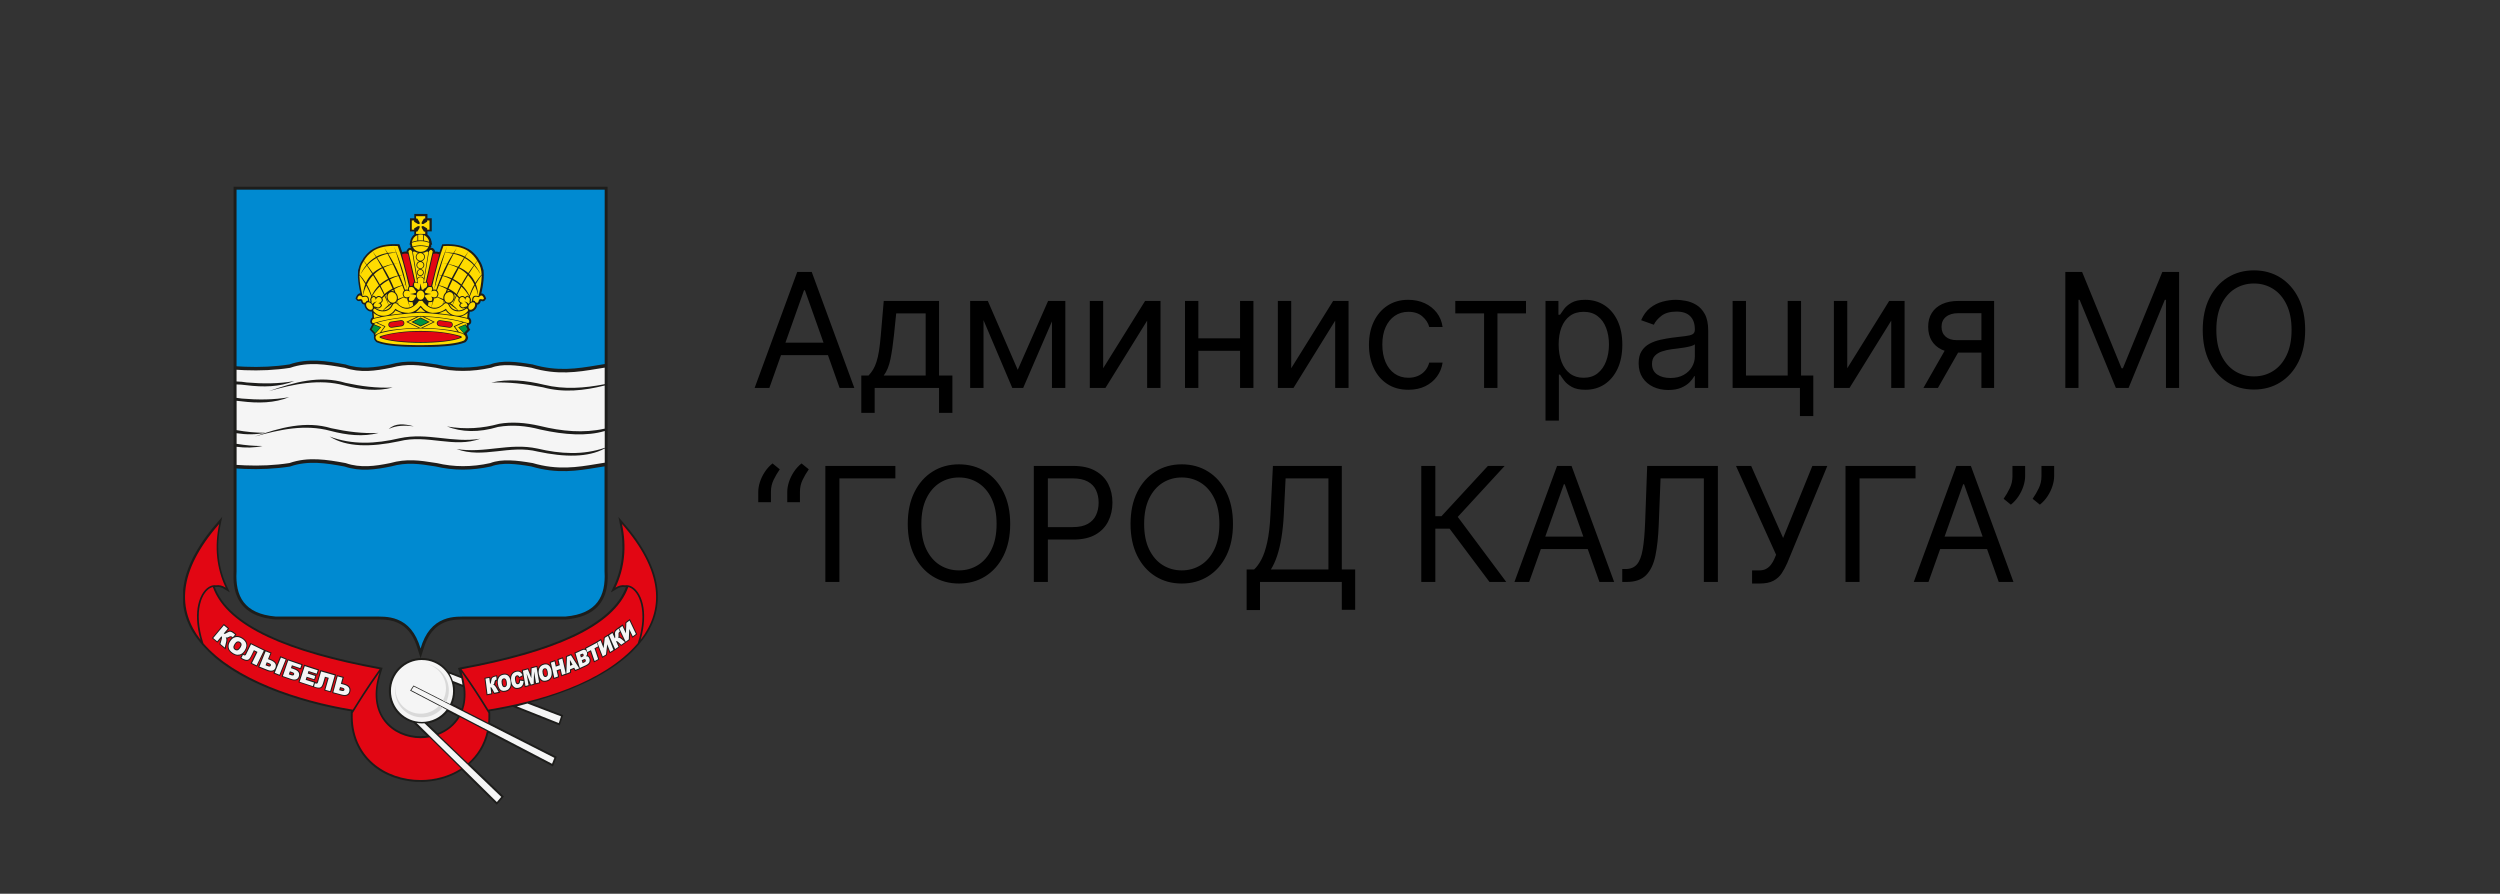 <?xml version="1.0" encoding="UTF-8"?> <svg xmlns="http://www.w3.org/2000/svg" width="1379" height="493" viewBox="0 0 1379 493" fill="none"><rect x="0" y="0" width="1379" height="493" fill="#333333" stroke="none"/> <g clip-path="url(#clip0_706_72)"> <path fill-rule="evenodd" clip-rule="evenodd" d="M193.497 393.039V395.591L193.552 397.81L193.747 399.974L194.052 402.055L194.468 404.08L194.996 406.049L195.606 407.936L196.328 409.739L197.133 411.487L198.022 413.151L198.993 414.76L200.048 416.286L201.186 417.756L202.38 419.144L203.657 420.447L204.989 421.696L206.377 422.861L207.821 423.943L209.32 424.969L210.875 425.912L212.485 426.772L214.122 427.549L215.788 428.271L217.509 428.909L219.258 429.463L221.035 429.963L222.811 430.379L224.616 430.712L226.448 430.989L228.28 431.183L230.112 431.294H231.944L232.722 431.322H233.471L234.221 431.267L234.97 431.211L235.72 431.156L236.469 431.072L237.219 430.989L237.968 430.878L238.718 430.767L239.467 430.656L240.217 430.518L240.967 430.379L241.716 430.212L242.466 430.046L243.187 429.852L243.909 429.658L244.631 429.436L245.353 429.214L246.074 428.964L246.796 428.714L247.49 428.465L248.184 428.187L248.878 427.91L249.572 427.605L250.238 427.3L250.905 426.967L251.571 426.634L252.237 426.273L252.876 425.912L253.514 425.524L254.153 425.136L254.652 424.803L274.029 443.889L277.915 439.367L259.149 421.391L259.26 421.28L259.732 420.836L260.204 420.392L260.676 419.948L261.12 419.476L261.565 419.005L262.009 418.533L262.425 418.034L262.841 417.534L263.258 417.035L263.647 416.508L264.035 415.981L264.424 415.454L264.785 414.899L265.146 414.344L265.506 413.789L265.84 413.207L266.173 412.624L266.478 412.042L266.783 411.431L267.089 410.821L267.366 410.211L267.644 409.573L267.894 408.935L268.144 408.297L268.394 407.631L268.616 406.965L268.838 406.299L269.032 405.606L269.226 404.912L269.393 404.219L305.009 422.778L307.091 417.451L270.281 398.753L270.337 398.06L270.392 397.394V396.728L270.448 396.035V395.341V394.648V393.954L270.42 392.955L270.059 392.373H270.253L271.031 392.206L271.808 392.068L272.585 391.929L273.363 391.79L274.14 391.652L274.917 391.513L275.694 391.374L276.472 391.235L277.249 391.069L278.026 390.903L278.804 390.736L279.581 390.57L280.358 390.403L281.135 390.237L282.829 389.876L308.757 400.196L310.672 394.453L292.517 387.518L292.711 387.463L294.988 386.825L297.264 386.159L299.54 385.465L301.817 384.744L304.065 384.023L306.314 383.274L308.535 382.497L310.755 381.692L312.948 380.86L315.114 380L317.251 379.112L319.361 378.197L321.471 377.254L323.553 376.283L325.579 375.284L327.578 374.258L329.549 373.203L331.492 372.121L333.38 371.012L335.24 369.874L337.044 368.709L338.821 367.516L340.542 366.296L342.208 365.047L343.846 363.771L345.428 362.467L346.955 361.136L348.426 359.776C351.424 356.808 353.978 353.812 356.365 350.317L357.365 348.68L358.309 347.015L359.169 345.323L359.946 343.603L360.64 341.855L361.251 340.08L361.751 338.249L362.167 336.39L362.5 334.504L362.722 332.59L362.861 330.648V328.678L362.806 326.681L362.611 324.656L362.306 322.603L361.917 320.522L361.418 318.414L360.807 316.278L360.057 314.114L359.197 311.922L358.225 309.703L357.143 307.456L355.921 305.181L354.589 302.851L353.117 300.493L351.535 298.107L349.814 295.693L347.954 293.252L345.955 290.783L341.125 285.124L342.18 290.395L342.402 291.56L342.596 292.725L342.763 293.862L342.902 295L343.013 296.137L343.124 297.275L343.207 298.384L343.263 299.494V300.604L343.318 301.713V302.823L343.263 303.905L343.207 304.987L343.124 306.069L343.013 307.151L342.902 308.233L342.763 309.287L342.596 310.341L342.402 311.395L342.18 312.449L341.958 313.503L341.708 314.53L341.43 315.556L341.125 316.583L340.792 317.609L340.459 318.636L340.098 319.634L339.709 320.633L339.293 321.632L338.849 322.63L336.933 326.792L340.542 324.656L341.125 324.35L341.708 324.128L342.291 323.962L342.846 323.851L343.401 323.796H343.957L344.706 323.907L345.15 323.851H345.234L344.595 325.432L343.651 327.374L342.569 329.288L341.347 331.147L339.959 332.978L338.432 334.753L336.767 336.501L334.962 338.193L333.019 339.858L330.937 341.467L328.716 343.048L326.357 344.602L323.858 346.1L321.249 347.57L318.501 349.013L315.613 350.4L312.615 351.759L309.506 353.091L306.258 354.367L302.899 355.615L299.429 356.836L295.848 358.029L292.156 359.166L288.353 360.276L284.439 361.358L280.414 362.412L276.305 363.438L272.086 364.437L267.783 365.408L263.369 366.323L258.872 367.211L253.93 368.154L252.626 368.515L253.597 371.539L253.708 371.9L253.819 372.26L253.93 372.621L253.986 372.815L247.157 370.207L246.685 369.569L245.519 368.265L244.214 367.1L242.826 366.046L241.327 365.131L239.745 364.354L238.079 363.743L236.331 363.3L234.526 363.022L232.666 362.939L230.806 363.022L229.002 363.3L227.253 363.743L225.587 364.354L224.005 365.131L222.506 366.046L221.118 367.1L219.813 368.265L218.647 369.569L217.592 370.956L216.676 372.454L215.899 374.036L215.288 375.7L214.844 377.448L214.567 379.251L214.483 381.11L214.567 382.968L214.844 384.772L215.288 386.519L215.899 388.184L216.676 389.765L217.592 391.263L218.647 392.65L219.813 393.926L221.118 395.092L222.506 396.146L224.005 397.061L225.587 397.838L227.253 398.448L228.03 398.642L235.303 405.828L234.776 405.883L234.193 405.938L233.61 405.994H233.027L232.444 406.049H231.861L230.473 406.022L229.085 405.911L227.697 405.717L226.337 405.467L225.004 405.134L223.672 404.746L222.367 404.274L221.118 403.747L219.897 403.164L218.703 402.499L217.565 401.777L216.482 400.973L215.427 400.113L214.428 399.197L213.484 398.199L212.623 397.144L211.818 396.035L211.069 394.842L210.403 393.593L209.82 392.262L209.32 390.875L208.904 389.432L208.57 387.906L208.321 386.325L208.182 384.661L208.126 382.941L208.182 381.137L208.348 379.279L208.626 377.337L209.015 375.339L209.542 373.259L211.013 368.46L211.097 368.349H211.041L209.764 368.099L204.823 367.156L200.326 366.268L195.912 365.353L191.609 364.382L187.389 363.383L183.281 362.356L179.256 361.302L175.342 360.22L171.538 359.111L167.846 357.973L164.265 356.78L160.795 355.56L157.436 354.311L154.188 353.035L151.079 351.704L148.081 350.344L145.194 348.957L142.446 347.515L139.836 346.044L137.338 344.546L134.978 342.993L132.758 341.411L130.676 339.802L128.732 338.138L126.928 336.446L125.262 334.698L123.736 332.923L122.348 331.092L121.126 329.233L120.043 327.319L119.1 325.377L118.461 323.796H118.544L118.989 323.851L119.738 323.768H120.293L120.848 323.796L121.404 323.907L121.987 324.073L122.57 324.295L123.153 324.6L126.761 326.736L124.846 322.575L124.402 321.576L123.985 320.578L123.597 319.579L123.236 318.58L122.903 317.554L122.57 316.527L122.264 315.501L121.987 314.474L121.737 313.448L121.515 312.394L121.293 311.34L121.098 310.285L120.932 309.231L120.793 308.177L120.682 307.095L120.571 306.013L120.488 304.931L120.432 303.849V302.767L120.377 301.658V300.548L120.432 299.438L120.488 298.329L120.571 297.219L120.682 296.082L120.793 294.944L120.932 293.807L121.098 292.669L121.293 291.504L121.515 290.339L122.57 285.068L117.739 290.728L115.741 293.197L113.881 295.638L112.16 298.051L110.577 300.437L109.106 302.795L107.773 305.125L106.552 307.4L105.469 309.647L104.498 311.867L103.637 314.058L102.888 316.222L102.277 318.358L101.777 320.467L101.389 322.547L101.083 324.6L100.889 326.625L100.806 328.623V330.592L100.944 332.534L101.167 334.448L101.5 336.335L101.916 338.193L102.416 340.024L103.026 341.8L103.72 343.548L104.498 345.268L105.358 346.96L106.302 348.624C109.633 353.978 113.797 358.473 118.489 362.606L120.543 364.271L122.681 365.907L124.901 367.489L127.206 369.014L129.565 370.512L132.008 371.955L134.506 373.342L137.06 374.701L139.67 376.005L142.335 377.254L145.055 378.474L147.804 379.639L150.607 380.777L153.439 381.859L156.298 382.885L159.185 383.884L162.1 384.827L165.015 385.743L167.957 386.603L170.9 387.435L173.843 388.212L176.785 388.961L179.728 389.654L182.67 390.292L185.613 390.903L188.528 391.457L191.415 391.984L193.719 392.373L193.358 392.955L193.497 393.039ZM241.383 404.385L235.831 399.059H236.053L237.108 398.809L238.135 398.531L239.134 398.199L240.106 397.81L241.05 397.366L241.966 396.867L242.854 396.312L243.687 395.73L244.492 395.092L245.269 394.398L245.991 393.677L246.685 392.9L247.018 392.484H247.046L252.515 395.341L252.237 395.785L251.71 396.562L251.154 397.311L250.572 398.032L249.961 398.726L249.322 399.391L248.656 400.03L247.962 400.64L247.24 401.222L246.491 401.75L245.713 402.249L244.908 402.72L244.103 403.164L243.271 403.58L242.41 403.969L241.466 404.357L241.383 404.385ZM249.544 388.239L249.683 387.934L249.85 387.49L250.016 387.019L250.155 386.547L250.294 386.075L250.433 385.604L250.544 385.132L250.655 384.661L250.738 384.161L250.821 383.662L250.877 383.163L250.932 382.663V382.164L250.988 381.665V381.137L250.905 379.307L250.627 377.503L250.516 377.059L255.485 379.029L255.596 380.056L255.679 380.916L255.735 381.748V382.58L255.763 383.385V384.189L255.707 384.966L255.652 385.743L255.568 386.492L255.457 387.241L255.346 387.962L255.207 388.655L255.041 389.349L254.874 390.015L254.68 390.681L254.624 390.819L249.683 388.295L249.6 388.239H249.544Z" fill="#1D1D1B"></path> <path fill-rule="evenodd" clip-rule="evenodd" d="M194.579 393.344C193.635 417.59 212.734 430.24 232 430.268C239.912 430.268 247.795 428.104 254.291 423.915L236.886 406.743C235.276 407.02 233.638 407.187 232 407.187C216.482 407.104 201.519 394.509 209.348 370.845C206.35 375.007 203.49 379.251 200.77 383.44C198.605 386.769 196.55 390.098 194.579 393.316V393.344ZM229.779 398.753L274.057 442.391L276.499 439.534L234.165 398.948C233.721 398.975 233.249 399.003 232.805 399.003C231.778 399.003 230.751 398.92 229.779 398.753ZM232.805 364.049C242.243 364.049 249.905 371.705 249.905 381.137C249.905 383.717 249.322 386.159 248.295 388.35L246.102 387.241L244.298 386.325L228.28 378.197L228.114 378.114L228.003 378.252L226.365 380.694L226.226 380.888L226.42 380.999L242.16 389.21L244.131 390.237L246.38 391.402C243.271 395.508 238.329 398.171 232.749 398.171C223.311 398.171 215.649 390.514 215.649 381.082C215.649 371.65 223.311 363.993 232.749 363.993L232.805 364.049ZM248.101 388.711L305.786 418.006L304.509 421.28L246.657 391.069L226.837 380.721L228.252 378.613L248.101 388.683V388.711ZM247.934 371.594L309.451 395.119L308.229 398.809L249.822 375.561C249.35 374.147 248.739 372.815 247.962 371.594H247.934ZM258.15 420.947C263.175 416.564 266.95 410.682 268.56 403.275L253.625 395.48C250.932 400.14 246.685 403.442 241.827 405.3L258.122 420.919L258.15 420.947ZM269.282 398.67C269.448 396.95 269.476 395.175 269.421 393.316C267.45 390.098 265.395 386.769 263.23 383.44C262.73 382.636 262.203 381.859 261.676 381.054L256.54 379.001C257.123 383.801 256.679 388.017 255.402 391.624L269.254 398.67H269.282ZM257.178 374.369C256.346 373.176 255.513 372.01 254.68 370.818C255.013 371.816 255.291 372.787 255.541 373.73L257.178 374.369ZM343.124 289.008C366.359 315.556 365.915 336.668 353.423 352.841C355.699 344.851 355.755 338.221 354.616 333.255C353.978 330.509 352.979 328.29 351.785 326.597C350.563 324.877 349.148 323.712 347.676 323.157C346.733 322.797 345.816 322.686 344.9 322.825C343.096 322.519 341.319 322.963 339.515 324.101C344.567 313.365 345.789 301.658 343.124 289.008ZM351.813 354.811C338.682 370.124 314.614 380.749 290.324 387.046L258.761 374.979C257.428 373.037 256.04 371.067 254.624 369.153C304.149 359.998 338.654 346.1 346.594 323.823C346.844 323.879 347.093 323.962 347.343 324.045C348.62 324.545 349.897 325.571 351.008 327.152C352.146 328.734 353.09 330.87 353.673 333.477C354.894 338.748 354.7 345.989 351.813 354.838V354.811ZM281.857 389.072C277.665 389.987 273.501 390.792 269.421 391.457C267.727 388.683 265.923 385.826 264.063 382.941C263.785 382.525 263.508 382.108 263.23 381.665L281.857 389.072ZM120.904 289.035C97.669 315.584 98.113 336.695 110.605 352.869C108.329 344.879 108.273 338.249 109.411 333.283C110.05 330.537 111.049 328.317 112.243 326.625C113.464 324.905 114.88 323.74 116.351 323.185C117.295 322.825 118.211 322.714 119.127 322.852C120.932 322.547 122.708 322.991 124.513 324.128C119.46 313.392 118.239 301.685 120.904 289.035ZM112.215 354.838C129.149 374.59 164.293 386.519 194.635 391.457C196.328 388.683 198.133 385.826 199.993 382.941C202.963 378.363 206.1 373.703 209.403 369.153C159.879 359.998 125.373 346.1 117.434 323.823C117.184 323.879 116.934 323.962 116.684 324.045C115.407 324.545 114.131 325.571 113.02 327.152C111.882 328.734 110.938 330.87 110.355 333.477C109.134 338.748 109.328 345.989 112.215 354.838Z" fill="#1D1D1B"></path> <path fill-rule="evenodd" clip-rule="evenodd" d="M194.579 393.344C193.635 417.59 212.734 430.24 232 430.268C239.912 430.268 247.795 428.104 254.291 423.915L236.886 406.743C235.276 407.02 233.638 407.187 232 407.187C216.482 407.104 201.519 394.509 209.348 370.845C206.35 375.007 203.49 379.251 200.77 383.44C198.605 386.769 196.55 390.098 194.579 393.316V393.344ZM269.393 393.344C269.476 395.202 269.393 396.978 269.254 398.698L255.402 391.652C256.595 388.212 257.067 384.189 256.595 379.639C256.068 376.532 255.624 373.814 254.652 370.845C259.871 378.086 264.757 385.687 269.393 393.316V393.344ZM351.785 354.838C354.7 345.989 354.866 338.776 353.645 333.477C353.034 330.87 352.09 328.734 350.98 327.152C349.869 325.599 348.592 324.545 347.316 324.045C347.066 323.962 346.816 323.879 346.566 323.823C338.654 346.1 304.121 359.998 254.597 369.153C259.816 376.31 264.729 383.884 269.365 391.43C297.014 386.935 332.741 377.032 351.785 354.811V354.838ZM258.15 420.974C263.175 416.591 266.95 410.71 268.56 403.303L253.625 395.508C250.932 400.168 246.685 403.469 241.827 405.328L258.122 420.947L258.15 420.974ZM343.096 289.035C366.331 315.584 365.887 336.695 353.395 352.869C355.671 344.879 355.727 338.249 354.589 333.283C353.95 330.537 352.951 328.317 351.757 326.625C350.536 324.905 349.12 323.74 347.649 323.185C346.705 322.825 345.789 322.714 344.873 322.852C343.068 322.547 341.292 322.991 339.487 324.128C344.539 313.392 345.761 301.685 343.096 289.035ZM120.876 289.035C97.641 315.584 98.085 336.695 110.577 352.869C108.301 344.879 108.245 338.249 109.384 333.283C110.022 330.537 111.021 328.317 112.215 326.625C113.436 324.905 114.852 323.74 116.324 323.185C117.267 322.825 118.183 322.714 119.1 322.852C120.904 322.547 122.681 322.991 124.485 324.128C119.433 313.392 118.211 301.685 120.876 289.035ZM112.187 354.838C129.121 374.59 164.265 386.519 194.607 391.457C196.3 388.683 198.105 385.826 199.965 382.941C202.935 378.363 206.072 373.703 209.375 369.153C159.851 359.998 125.346 346.1 117.406 323.823C117.156 323.879 116.907 323.962 116.657 324.045C115.38 324.545 114.103 325.571 112.992 327.152C111.854 328.734 110.91 330.87 110.327 333.477C109.106 338.748 109.3 345.989 112.187 354.838Z" fill="#E20613"></path> <path fill-rule="evenodd" clip-rule="evenodd" d="M229.779 398.781L274.057 442.419L276.499 439.561L234.165 398.975C233.721 399.003 233.249 399.031 232.805 399.031C231.778 399.031 230.751 398.948 229.779 398.781ZM232.805 364.076C242.243 364.076 249.905 371.733 249.905 381.165C249.905 383.745 249.322 386.186 248.295 388.378L228.28 378.225L228.114 378.141L228.003 378.28L226.365 380.721L226.226 380.915L226.42 381.026L246.38 391.457C243.271 395.563 238.329 398.226 232.75 398.226C223.311 398.226 215.649 390.57 215.649 381.137C215.649 371.705 223.311 364.049 232.75 364.049L232.805 364.076ZM248.101 388.739L305.786 418.034L304.509 421.307L246.657 391.097L226.837 380.749L228.252 378.641L248.101 388.711V388.739ZM247.934 371.622L254.458 374.119C254.736 375.256 254.93 376.449 255.096 377.697L249.794 375.589C249.322 374.174 248.712 372.843 247.934 371.622ZM290.879 388.045L309.451 395.147L308.229 398.837L285.105 389.654C287.048 389.155 288.964 388.6 290.879 388.073V388.045Z" fill="#F5F5F5"></path> <path fill-rule="evenodd" clip-rule="evenodd" d="M235.859 366.379C242.549 367.821 247.573 373.758 247.573 380.86C247.573 383.163 247.046 385.326 246.13 387.268L244.325 386.353C245.38 384.383 245.991 382.164 245.991 379.778C245.991 373.425 241.716 368.043 235.886 366.379H235.859ZM244.187 390.292C241.466 393.593 237.358 395.674 232.75 395.674C224.56 395.674 217.926 389.044 217.926 380.86C217.926 379.695 218.064 378.585 218.314 377.476C218.203 378.225 218.12 378.974 218.12 379.75C218.12 387.435 224.366 393.677 232.056 393.677C236.081 393.677 239.69 391.984 242.243 389.266L244.214 390.292H244.187Z" fill="#D9D9D9"></path> <path fill-rule="evenodd" clip-rule="evenodd" d="M128.843 103V315.223L128.788 316.472V317.748V318.996L128.843 320.245L128.927 321.465L129.065 322.658L129.26 323.823L129.482 324.961L129.759 326.098L130.065 327.18L130.453 328.262L130.87 329.288L131.342 330.315L131.897 331.286L132.48 332.229L133.118 333.145L133.84 334.004L134.617 334.837L135.45 335.641L136.339 336.39L137.282 337.084L138.282 337.75L139.364 338.36L140.503 338.915L141.696 339.442L142.946 339.886L144.278 340.33L145.666 340.69L147.11 341.023L148.636 341.273L150.191 341.522L151.912 341.689H204.601H205.517H206.461H207.377H208.293H209.209L210.097 341.717L210.986 341.744L211.846 341.8L212.734 341.855L213.595 341.966L214.428 342.077L215.288 342.244L216.121 342.438L216.926 342.632L217.759 342.91L218.564 343.187L219.536 343.631L220.48 344.102L221.396 344.63L222.284 345.212L223.117 345.85L223.95 346.571L224.727 347.376L225.504 348.236L226.226 349.179L226.948 350.206L227.614 351.288L228.252 352.48L228.863 353.757L229.418 355.144L229.946 356.614L232 363.133L234.054 356.586L234.582 355.144L235.137 353.757L235.748 352.48L236.386 351.288L237.052 350.206L237.774 349.179L238.496 348.236L239.273 347.376L240.05 346.571L240.883 345.85L241.744 345.212L242.604 344.63L243.52 344.102L244.464 343.631L245.436 343.187L246.241 342.91L247.074 342.632L247.879 342.438L248.739 342.244L249.572 342.077L250.433 341.966L251.293 341.855L252.154 341.8L253.014 341.744L253.903 341.717L254.819 341.689H255.707H256.623H257.539H258.483H259.427H312.088L313.809 341.522L315.391 341.273L316.89 341.023L318.334 340.69L319.722 340.33L321.054 339.886L322.304 339.442L323.497 338.915L324.635 338.36L325.718 337.75L326.717 337.084L327.661 336.39L328.55 335.641L329.382 334.837L330.16 334.004L330.881 333.145L331.52 332.229L332.103 331.286L332.658 330.315L333.13 329.288L333.546 328.262L333.935 327.18L334.24 326.098L334.518 324.961L334.74 323.823L334.934 322.658L335.073 321.465L335.157 320.245L335.212 318.996V317.748V316.472L335.157 315.223V103H128.843Z" fill="#1D1D1B"></path> <path fill-rule="evenodd" clip-rule="evenodd" d="M216.51 213.772C208.071 215.992 199.132 215.021 189.999 212.607C176.091 208.834 162.155 211.83 148.248 215.77C162.35 210.776 176.424 206.92 190.526 211.165C199.187 213.051 207.849 214.188 216.51 213.745V213.772ZM208.737 238.823C200.298 241.042 191.359 240.071 182.226 237.658C168.318 233.885 154.383 236.881 140.475 240.82C154.577 235.827 168.651 231.971 182.754 236.215C191.415 238.102 200.076 239.239 208.737 238.795V238.823ZM265.035 241.986C249.572 244.565 235.97 238.379 220.396 241.736C207.182 244.843 194.218 245.509 181.782 240.765C191.109 246.702 204.49 246.729 220.146 243.4C235.748 239.406 250.433 247.451 265.035 241.958V241.986ZM214.456 236.631C218.037 233.302 222.95 233.719 228.252 235.161C223.311 234.579 218.536 234.579 214.456 236.631ZM130.481 203.924V210.416C132.369 210.471 134.257 210.637 136.172 210.97C145 211.719 153.744 211.747 162.294 210.194C154.216 213.467 145.222 213.661 135.839 212.468C134.034 212.219 132.258 212.08 130.481 212.052V219.459C131.453 219.543 132.424 219.681 133.396 219.848C142.224 220.597 150.968 220.624 159.518 219.071C151.44 222.344 142.446 222.539 133.063 221.346C132.202 221.235 131.342 221.124 130.509 221.068V237.269C135.756 238.213 141.002 238.74 146.277 238.712C141.141 239.822 135.867 239.794 130.509 238.962V244.815C135.284 245.592 140.058 246.064 144.861 246.008C140.169 247.034 135.367 247.09 130.509 246.452V256.439C132.064 256.55 133.618 256.633 135.173 256.689C143.334 257.021 151.523 256.689 159.685 255.412C164.848 253.609 170.012 253.138 175.175 253.36C180.311 253.582 185.418 254.469 190.526 255.412H190.582L190.665 255.44C194.718 256.855 198.799 257.271 202.88 257.132C206.96 256.994 211.097 256.272 215.205 255.44C224.31 252.832 231.861 254.025 239.44 255.218L240.744 255.412H240.828C245.575 256.55 250.433 257.132 255.374 257.132C260.315 257.132 265.312 256.578 270.42 255.44C273.612 254.192 277.304 253.831 281.246 253.942C285.161 254.053 289.325 254.663 293.572 255.385H293.627H293.683C307.563 259.518 318.639 257.687 328.966 255.967C330.521 255.718 332.047 255.468 333.574 255.218V247.367C324.33 252.416 311.533 252.25 296.709 249.115C281.108 245.12 266.423 253.165 251.821 247.673C267.283 250.253 280.886 244.066 296.459 247.423C309.118 250.419 321.582 251.14 333.574 247.007V237.741C323.83 240.682 311.699 239.96 298.069 236.937C290.296 234.856 282.523 234.162 274.723 235.494C263.98 238.712 254.652 238.407 246.491 235.217C256.762 237.02 266.284 236.271 275.306 233.774C282.329 232.553 289.88 233.136 297.764 234.939C309.923 237.935 321.915 239.045 333.546 236.437V212.635C322.193 215.492 310.839 216.741 299.485 213.634C289.991 211.747 280.469 210.61 270.975 211.054C280.247 208.834 290.046 209.805 300.068 212.219C311.227 214.965 322.387 214.105 333.546 211.914V202.787C332.131 203.009 330.687 203.23 329.244 203.48C318.723 205.228 307.424 207.087 293.156 202.842C288.991 202.121 284.911 201.538 281.163 201.427C277.443 201.316 273.973 201.649 271.031 202.814H270.975L270.892 202.842C265.617 204.007 260.426 204.59 255.374 204.59C250.322 204.59 245.297 204.007 240.384 202.842L239.134 202.648C231.778 201.483 224.421 200.345 215.733 202.842H215.649C211.43 203.73 207.182 204.451 202.935 204.618C198.66 204.756 194.385 204.312 190.11 202.87C185.085 201.954 180.061 201.067 175.064 200.872C170.095 200.678 165.126 201.122 160.185 202.842H160.101L160.018 202.898C151.718 204.174 143.39 204.534 135.062 204.201C133.535 204.146 132.008 204.063 130.481 203.952V203.924Z" fill="#F5F5F5"></path> <path fill-rule="evenodd" clip-rule="evenodd" d="M130.481 258.353V315.279C129.704 328.789 134.59 338.554 151.995 340.08H204.573C209.542 340.08 214.428 339.83 219.147 341.717C224.866 343.964 229.363 348.791 231.972 357.724C234.582 348.791 239.107 343.964 244.797 341.717C249.544 339.83 254.402 340.08 259.371 340.08H311.949C329.355 338.554 334.24 328.789 333.463 315.279V257.243C332.047 257.465 330.604 257.687 329.16 257.937C318.639 259.685 307.341 261.543 293.072 257.299C288.908 256.578 284.828 255.995 281.08 255.884C277.36 255.773 273.89 256.106 270.947 257.271H270.892L270.809 257.299C265.534 258.464 260.343 259.047 255.291 259.047C250.238 259.047 245.214 258.464 240.3 257.299L239.051 257.105C231.695 255.94 224.338 254.802 215.649 257.299H215.566C211.346 258.187 207.099 258.908 202.852 259.074C198.577 259.213 194.302 258.769 190.027 257.327C185.002 256.411 179.978 255.523 174.981 255.329C170.012 255.135 165.043 255.579 160.101 257.299H160.018L159.935 257.354C151.634 258.63 143.306 258.991 134.978 258.658C133.452 258.603 131.925 258.52 130.398 258.409L130.481 258.353Z" fill="#008AD1"></path> <path fill-rule="evenodd" clip-rule="evenodd" d="M232 104.637H130.481V202.038C132.036 202.149 133.59 202.232 135.145 202.287C143.306 202.62 151.496 202.287 159.657 201.011C164.82 199.208 169.984 198.736 175.147 198.958C180.283 199.18 185.391 200.068 190.499 201.011H190.554L190.637 201.039C194.69 202.454 198.771 202.87 202.852 202.731C206.933 202.592 211.069 201.871 215.177 201.039C224.283 198.431 231.833 199.624 239.412 200.817L240.717 201.011H240.8C245.547 202.149 250.405 202.731 255.346 202.731C260.288 202.731 265.284 202.176 270.392 201.039C273.585 199.791 277.277 199.43 281.219 199.541C285.133 199.652 289.297 200.262 293.544 200.983H293.6H293.655C307.535 205.117 318.612 203.286 328.938 201.566C330.493 201.316 332.02 201.067 333.546 200.817V104.637H232.028H232Z" fill="#008AD1"></path> <path fill-rule="evenodd" clip-rule="evenodd" d="M259.233 181.814L258.428 180.288L258.539 179.206H258.705L259.177 178.929L259.566 178.568L259.816 178.124L259.927 177.68V177.237V176.793L259.705 176.127L259.344 175.544L258.872 175.128H258.816V175.017V174.684L258.872 174.351V174.019L258.927 173.686V173.353L258.983 173.02L259.066 172.104L259.149 172.021V171.882L259.371 171.938H259.954L260.51 171.772L261.037 171.55L261.537 171.217L261.981 170.828L262.397 170.357L262.73 169.83L262.98 169.275L263.147 168.72L263.23 168.137V168.054L263.896 167.943L264.507 167.527L264.868 167L265.062 166.501L265.201 166.029V166.001H265.312L265.562 166.057L266.006 166.168H266.7L267.422 165.752L268.171 164.67L267.616 163.394L267.228 162.755L266.7 162.228L265.978 161.868H265.479L265.562 161.507L265.701 160.869L265.84 160.203L265.978 159.537L266.117 158.872L266.228 158.206L266.339 157.512L266.45 156.819L266.534 156.097L266.617 155.376L266.7 154.655L266.756 153.906L266.811 153.157V152.352L266.839 152.241V152.158V152.075V151.992V151.908V151.798V151.492L266.7 148.58L266.534 148.829L266.478 148.469L266.367 147.969L266.228 147.47L266.089 146.97L265.923 146.471L265.729 145.972L265.506 145.472L265.257 144.973L264.979 144.474L264.674 143.974L264.507 143.725L264.257 143.309L263.452 141.894L263.397 141.977L263.202 141.7L262.619 140.951L261.981 140.229L261.315 139.563L260.621 138.925L259.982 138.426L260.038 138.371L259.094 137.788L258.178 137.15L258.122 137.233L257.65 136.956L256.901 136.595L256.124 136.262L255.318 135.957L254.486 135.68L253.625 135.43L252.737 135.236L251.821 135.069L250.877 134.931L249.905 134.82L248.906 134.736H248.462L247.823 134.681H246.824H245.741L243.937 134.764L243.52 135.874L243.354 136.345L243.187 136.845L243.021 137.344L242.826 137.871L242.632 138.426L242.438 138.981L242.382 139.147L241.966 138.981L241.438 138.842L240.911 138.787H240.384H239.939L240.023 138.398L239.523 137.594L239.134 137.15L238.635 136.817L237.996 136.651L237.413 136.734L238.024 135.763L237.802 135.68V135.569L237.913 135.264L237.968 134.958V134.875L238.385 135.014L238.052 133.433V133.044H237.968L237.83 132.406L237.552 131.657L237.191 130.964L236.747 130.326L236.22 129.771L235.775 129.382V127.635H238.163V120.394H235.775V118.008H228.53V120.394H226.143V127.635H228.53V129.382L228.058 129.771L227.531 130.326L227.086 130.964L226.726 131.657L226.448 132.406L226.309 132.989H226.226V133.405L225.893 134.986L226.281 134.847V134.931L226.337 135.236L226.42 135.541V135.652L226.226 135.735L226.837 136.706L226.254 136.623L225.615 136.789L225.115 137.122L224.727 137.566L224.227 138.371L224.31 138.759H223.866H223.339L222.811 138.814L222.284 138.953L221.868 139.12L221.812 138.953L221.618 138.398L221.423 137.844L221.229 137.316L221.062 136.817L220.896 136.318L220.729 135.846L220.313 134.736L218.509 134.653H217.426H216.427H215.788L215.344 134.709L214.345 134.792L213.373 134.903L212.429 135.042L211.513 135.208L210.625 135.402L209.764 135.652L208.931 135.929L208.126 136.234L207.349 136.567L206.599 136.928L206.128 137.205L206.072 137.122L205.156 137.76L204.212 138.343L204.268 138.398L203.629 138.898L202.935 139.536L202.269 140.202L201.63 140.923L201.047 141.672L200.853 141.949L200.798 141.866L199.993 143.281L199.743 143.697L199.576 143.947L199.271 144.446L198.993 144.945L198.743 145.445L198.521 145.944L198.327 146.443L198.16 146.943L198.022 147.442L197.883 147.941L197.772 148.441L197.716 148.801L197.55 148.552L197.439 151.492V151.77V151.853V151.936V152.019V152.103V152.186V152.297V153.101L197.522 153.85L197.577 154.599L197.661 155.321L197.744 156.042L197.827 156.763L197.938 157.457L198.049 158.15L198.16 158.816L198.299 159.482L198.438 160.148L198.577 160.814L198.716 161.452L198.799 161.812H198.299L197.577 162.173L197.05 162.7L196.661 163.338L196.106 164.614L196.856 165.696L197.577 166.084H198.271L198.716 166.001L198.965 165.946H199.076L199.215 166.417L199.41 166.917L199.77 167.444L200.381 167.86L201.047 167.971V168.054L201.103 168.637L201.27 169.192L201.519 169.746L201.852 170.273L202.269 170.745L202.713 171.133L203.213 171.466L203.74 171.688L204.295 171.827H204.878H205.1V171.966L205.184 172.049L205.267 172.964V173.297L205.323 173.63V173.963L205.378 174.296V174.629L205.434 174.962V175.045L205.378 175.073L204.906 175.489L204.545 176.071L204.323 176.737L204.268 177.181V177.625L204.406 178.069L204.656 178.513L205.045 178.873L205.323 179.012L203.879 181.758L206.155 184.117L206.294 185.587L206.239 186.308L206.405 186.974V187.251L206.488 187.196L206.849 187.834L207.543 188.638L208.099 188.888L208.459 189.027L208.848 189.165L209.264 189.304L209.681 189.443L210.125 189.582L210.597 189.693L211.069 189.804L211.569 189.915L212.096 190.025L212.623 190.136L213.179 190.247L213.762 190.358L214.372 190.442L215.011 190.525L215.649 190.608L216.316 190.691L217.01 190.775L217.731 190.858L218.481 190.913L219.258 190.969L220.035 191.024L220.84 191.08L221.673 191.135L222.534 191.191L223.422 191.246H224.338L225.282 191.302H226.254L227.253 191.357H228.28L229.335 191.385H230.251H230.945H231.389L231.417 191.524V191.385H231.445H231.889H232.305H232.777H232.916H233.332H234.11H235.22H236.303H237.358L238.385 191.329H239.356L240.328 191.274H241.244L242.16 191.191L243.021 191.135L243.881 191.08L244.714 191.024L245.519 190.969L246.296 190.913L247.046 190.83L247.768 190.747L248.462 190.664L249.128 190.58L249.766 190.497L250.405 190.414L251.016 190.303L251.599 190.192L252.154 190.081L252.681 189.97L253.209 189.859L253.708 189.748L254.18 189.637L254.624 189.498L255.069 189.36L255.485 189.221L255.874 189.082L256.262 188.944L256.845 188.694L257.539 187.889L257.956 187.168L258.178 186.364V186.086L257.428 183.895C258.317 182.979 258.206 183.09 259.455 181.814H259.233Z" fill="#1D1D1B"></path> <path fill-rule="evenodd" clip-rule="evenodd" d="M242.438 179.595L247.934 180.399C248.295 180.455 248.628 180.344 248.878 180.149C249.156 179.955 249.322 179.65 249.378 179.317V179.262C249.433 178.901 249.322 178.568 249.128 178.319C248.934 178.069 248.628 177.875 248.295 177.819L242.799 177.015C242.438 176.959 242.105 177.07 241.855 177.264C241.577 177.459 241.411 177.764 241.355 178.097V178.152C241.3 178.513 241.411 178.846 241.605 179.095C241.799 179.373 242.105 179.539 242.438 179.595Z" fill="#E20613"></path> <path fill-rule="evenodd" clip-rule="evenodd" d="M232.083 175.156L236.691 177.403L237.08 177.597L236.691 177.791L232.083 180.038L232 180.094L231.917 180.038L227.309 177.791L226.92 177.597L227.309 177.403L231.917 175.156L232 175.1L232.083 175.156ZM232 180.871H232.222L238.94 177.597L232.888 174.657H232H231.112L225.06 177.597L231.778 180.871H232Z" fill="#FFDC00"></path> <path fill-rule="evenodd" clip-rule="evenodd" d="M236.136 177.597L232 175.572L227.864 177.597L232 179.622L236.136 177.597Z" fill="#009540"></path> <path fill-rule="evenodd" clip-rule="evenodd" d="M230.085 174.684C222.506 175.073 215.094 175.96 208.099 177.958L212.401 179.9L212.623 180.011L212.485 180.205L210.236 183.229C214.428 181.925 222.09 181.093 230.89 180.871L224.505 177.764L224.116 177.569L224.505 177.375L230.057 174.657L230.085 174.684ZM207.488 178.124C207.155 178.208 206.822 178.319 206.516 178.429L206.572 178.984L210.264 180.455L207.071 184.061L207.155 184.838C207.571 184.338 208.404 183.867 209.598 183.451L212.04 180.149L207.543 178.097L207.488 178.124ZM233.11 180.871C241.022 181.093 248.018 181.786 252.376 182.868L250.405 180.205L250.266 180.011L250.488 179.9L255.207 177.764C248.406 175.905 241.244 175.073 233.915 174.684L239.467 177.403L239.856 177.597L239.467 177.791L233.083 180.898L233.11 180.871ZM253.014 183.035C254.208 183.367 255.18 183.728 255.901 184.117H255.957L252.765 180.51L256.873 178.873L257.4 179.844L257.539 178.457C257.095 178.319 256.651 178.18 256.207 178.041C255.679 177.875 255.874 177.958 255.374 178.18L250.96 180.177L253.07 183.035H253.014ZM247.851 180.788L242.354 179.983C241.91 179.9 241.494 179.65 241.244 179.317C240.994 178.957 240.855 178.513 240.911 178.069C240.994 177.597 241.244 177.209 241.577 176.959C241.938 176.709 242.382 176.571 242.826 176.626L248.323 177.431C248.795 177.514 249.183 177.764 249.433 178.097C249.683 178.457 249.822 178.901 249.766 179.345C249.683 179.817 249.433 180.205 249.1 180.455C248.739 180.704 248.295 180.843 247.851 180.788ZM221.618 179.983L216.121 180.788C215.649 180.843 215.205 180.704 214.872 180.455C214.539 180.205 214.261 179.817 214.206 179.345C214.122 178.651 214.428 178.041 214.927 177.68C215.039 177.597 215.15 177.542 215.261 177.514C215.372 177.459 215.51 177.431 215.622 177.403L221.118 176.599C221.59 176.543 222.034 176.682 222.367 176.931C222.728 177.181 222.978 177.569 223.033 178.041C223.117 178.707 222.811 179.345 222.312 179.706C222.201 179.789 222.09 179.844 221.979 179.872C221.868 179.928 221.729 179.955 221.618 179.983Z" fill="#FFDC00"></path> <path fill-rule="evenodd" clip-rule="evenodd" d="M233.971 190.358C245.825 190.275 252.515 189.332 255.957 187.834C257.428 186.391 257.095 185.143 255.041 184.033C248.295 182.064 240.522 181.231 232 181.176C223.505 181.231 215.705 182.064 208.959 184.033C206.877 185.115 206.572 186.391 208.043 187.834C211.402 189.304 217.842 190.247 229.168 190.358C232.028 190.386 231.556 190.358 233.971 190.358ZM231.334 159.732L230.473 159.787C229.807 158.566 227.864 159.01 228.502 156.097C229.224 155.737 229.974 155.57 230.695 156.486C230.029 154.683 229.946 153.185 232 152.879C234.054 153.185 233.971 154.683 233.305 156.486C234.026 155.543 234.748 155.737 235.498 156.097C236.136 159.01 234.165 158.566 233.527 159.787L232.666 159.732C232.361 158.622 232.139 157.512 232.028 156.403V156.708L231.972 156.403C231.861 157.512 231.639 158.622 231.334 159.732ZM232 129.327C232.472 129.327 232.916 129.382 233.332 129.521V132.656C232.444 132.573 231.584 132.573 230.667 132.656V129.521C231.084 129.41 231.528 129.327 232 129.327ZM233.749 129.66C235.331 130.27 236.497 131.713 236.747 133.433C235.775 133.072 234.748 132.822 233.749 132.684V129.632V129.66ZM236.802 133.904C236.802 133.904 236.802 134.043 236.802 134.126C236.802 134.82 236.664 135.458 236.386 136.04C234.276 135.319 232.056 135.125 229.779 135.513C229.252 135.596 228.724 135.735 228.197 135.874C228.003 135.929 227.808 135.985 227.586 136.068C227.336 135.485 227.17 134.82 227.17 134.126C227.17 134.043 227.17 133.987 227.17 133.904C227.531 133.765 227.919 133.654 228.28 133.544C228.78 133.405 229.307 133.266 229.807 133.183C232.194 132.767 234.526 133.044 236.747 133.904H236.802ZM236.22 136.429C235.414 137.927 233.832 138.925 232 138.925C230.168 138.925 228.613 137.927 227.808 136.429C227.975 136.373 228.169 136.318 228.336 136.262C228.835 136.123 229.363 135.985 229.862 135.902C232.028 135.541 234.165 135.707 236.22 136.401V136.429ZM227.253 133.46C227.503 131.713 228.669 130.298 230.251 129.66V132.711C230.085 132.711 229.946 132.767 229.779 132.795C229.252 132.878 228.724 133.016 228.197 133.155C227.864 133.238 227.558 133.349 227.225 133.46H227.253ZM229.474 119.257H234.554V120.56H233.86L232.611 122.613V123.557H233.555L235.609 122.308V121.615H236.914V126.691H235.609V125.998L233.555 124.749H232.611V125.693L233.86 127.746H234.554V129.049H232.888C232.611 129.022 232.361 128.994 232.083 128.994C231.806 128.994 231.528 128.994 231.278 129.049H229.502V127.746H230.196L231.445 125.693V124.749H230.501L228.447 125.998V126.691H227.142V121.615H228.447V122.308L230.501 123.557H231.445V122.613L230.196 120.56H229.502V119.257H229.474ZM233.277 139.452C234.748 139.369 235.609 138.093 236.275 139.092C235.47 143.947 234.637 148.801 233.832 153.628C233.36 152.241 230.668 152.269 230.196 153.628C229.391 148.774 228.558 143.919 227.753 139.092C228.447 138.093 229.279 139.342 230.723 139.452C230.473 139.563 230.279 139.73 230.085 139.924C229.64 140.368 229.335 141.006 229.335 141.7C229.335 142.393 229.613 143.031 230.085 143.475C230.39 143.78 230.806 144.03 231.25 144.141C230.89 144.252 230.584 144.446 230.334 144.668C229.946 145.056 229.696 145.611 229.696 146.194C229.696 146.776 229.946 147.331 230.334 147.719C230.723 148.108 231.278 148.358 231.861 148.358C232.444 148.358 232.999 148.108 233.388 147.719C233.777 147.331 234.026 146.776 234.026 146.194C234.026 145.611 233.777 145.056 233.388 144.668C233.138 144.418 232.833 144.224 232.472 144.113C232.916 144.002 233.332 143.752 233.638 143.447C234.082 143.003 234.387 142.365 234.387 141.672C234.387 140.978 234.11 140.34 233.638 139.896C233.444 139.702 233.249 139.563 232.999 139.425H233.221L233.277 139.452ZM232.028 169.58C232.805 170.495 233.721 171.383 234.693 172.215C233.804 172.049 232.916 171.966 232.028 171.993C231.139 171.993 230.251 172.021 229.363 172.215C230.334 171.383 231.223 170.495 232.028 169.58ZM257.928 172.631C257.845 173.547 257.789 174.462 257.706 175.35C256.54 175.1 255.374 174.823 254.18 174.573C255.957 174.046 257.095 173.353 257.9 172.631H257.928ZM246.019 171.189C246.269 172.132 247.324 172.881 248.517 173.63C246.352 173.353 244.214 173.103 242.077 172.853C243.382 172.299 244.714 171.744 246.019 171.189ZM254.069 185.337C254.874 185.698 254.958 186.058 254.347 186.391C245.769 190.025 218.314 190.025 209.736 186.391C209.126 186.031 209.209 185.67 210.014 185.337C222.395 181.62 241.716 181.62 254.069 185.337ZM248.823 161.285C247.546 160.73 246.019 161.507 245.38 163.033C244.742 164.559 245.269 166.251 246.519 166.806C247.768 167.361 249.322 166.584 249.961 165.058C250.599 163.532 250.072 161.84 248.823 161.285ZM266.95 164.614C266.256 162.7 265.312 162.478 264.146 163.921C262.703 163.671 261.037 162.95 261.009 165.863C261.453 165.918 261.925 165.779 262.203 166.667C263.702 167.61 263.952 166.501 264.202 165.419C265.395 164.226 266.256 165.973 266.95 164.614ZM261.592 166.944C260.871 166.417 259.705 166.833 258.927 167.86C258.178 168.886 258.122 170.162 258.844 170.662C259.566 171.189 260.732 170.773 261.509 169.746C262.259 168.72 262.314 167.444 261.592 166.944ZM232.028 166.029C232.722 165.724 233.277 166.029 233.693 167C237.941 171.688 241.799 171.022 245.436 167.333C246.685 167.166 247.101 167.666 247.435 168.248C249.378 172.659 254.597 172.465 257.289 170.19C258.011 170.273 258.289 170.717 258.095 171.55C256.79 173.048 255.207 174.213 252.681 174.185C249.878 174.157 247.546 173.075 245.963 170.301C243.881 171.966 241.411 172.604 238.718 172.576C235.859 172.382 233.749 170.828 232.028 168.609C230.307 170.801 228.197 172.354 225.338 172.576C222.645 172.576 220.202 171.938 218.092 170.301C216.51 173.075 214.178 174.157 211.374 174.185C208.848 174.213 207.266 173.048 205.961 171.55C205.767 170.717 206.044 170.246 206.766 170.19C209.459 172.465 214.678 172.659 216.621 168.248C216.954 167.666 217.37 167.166 218.62 167.333C222.256 171.022 226.115 171.688 230.362 167C230.806 166.057 231.362 165.724 232.028 166.029ZM231.972 160.286C230.779 160.286 229.835 161.424 229.835 162.811C229.835 164.198 230.779 165.335 231.972 165.335C233.166 165.335 234.11 164.198 234.11 162.811C234.11 161.424 233.166 160.286 231.972 160.286ZM257.9 168.498C257.734 168.72 257.595 168.914 257.428 169.136C256.235 168.942 255.43 170.579 253.875 168.581C254.069 167.888 254.347 167.277 255.374 167.25C253.792 166.778 252.792 166.029 253.736 164.42C255.124 163.144 256.04 163.976 256.845 165.419C256.651 164.42 257.178 164.004 257.817 163.671C260.093 164.753 258.677 165.918 259.094 167.028C258.927 167.222 258.733 167.416 258.566 167.638C257.872 166.833 257.012 166.417 256.012 166.306C256.901 166.75 257.706 167.305 257.845 168.526L257.9 168.498ZM234.498 161.479L234.443 160.564C235.664 159.843 235.22 157.734 238.135 158.428C238.496 159.205 238.662 160.009 237.746 160.786C239.551 160.065 241.05 159.981 241.355 162.173C241.05 164.392 239.551 164.309 237.746 163.56C238.69 164.337 238.496 165.141 238.135 165.918C235.22 166.612 235.664 164.503 234.443 163.782L234.498 162.839C235.609 162.506 236.719 162.284 237.83 162.173C236.719 162.062 235.609 161.812 234.498 161.479ZM244.548 135.818C242.688 140.59 240.633 148.163 238.385 157.901H238.524L238.773 158.511L238.884 158.844L238.968 159.205V159.593V159.787L239.634 159.704L240.3 159.787L240.578 159.898C240.855 159.01 241.161 158.15 241.466 157.263C241.078 157.124 240.689 157.013 240.3 156.874C240.078 157.79 239.828 158.705 239.606 159.593C240.495 151.77 243.382 143.947 246.546 136.123C246.213 137.178 245.88 138.204 245.519 139.258C247.129 139.231 248.656 139.314 250.1 139.536C250.71 138.62 251.321 137.705 251.96 136.817C251.432 137.733 250.932 138.648 250.433 139.591C252.626 139.952 254.597 140.618 256.373 141.561C257.067 140.562 257.761 139.591 258.455 138.593C255.041 136.345 250.488 135.347 244.603 135.735L244.548 135.818ZM236.469 166.528L236.053 168.47L236.303 168.664L237.025 169.108L237.719 169.441L237.857 169.497C238.163 168.221 238.496 166.944 238.829 165.696L238.773 165.89L238.524 166.501L237.191 166.695L236.469 166.612V166.528ZM263.98 163.227C264.812 159.87 265.562 156.43 265.701 152.38C265.701 152.186 265.701 151.964 265.701 151.77C264.535 153.351 263.424 154.96 262.425 156.652C263.175 158.566 263.619 160.675 263.758 163.005C263.313 160.98 262.703 159.149 261.953 157.485C260.871 159.399 259.927 161.424 259.149 163.56C259.26 163.81 259.371 164.087 259.483 164.337L259.677 164.781V164.864C259.871 165.308 260.038 165.779 260.177 166.279L260.371 166.223L260.482 164.808L260.759 164.004L261.231 163.449L261.842 163.172L262.481 163.116L263.091 163.172L263.674 163.283L263.924 163.338L264.007 163.255L263.98 163.227ZM260.177 166.251C260.038 165.918 259.871 165.585 259.732 165.252V165.335L259.677 165.835L259.621 166.251V166.528L260.038 166.334H260.177V166.251ZM258.789 163.588V163.504C257.623 161.452 256.207 159.621 254.541 158.067C253.736 159.565 252.959 161.063 252.182 162.617C252.626 163.061 253.07 163.504 253.459 163.976L253.958 163.588L254.569 163.31L255.18 163.255L255.735 163.394L256.207 163.699L256.54 164.032V163.976L256.79 163.726L257.04 163.504L257.289 163.338L257.817 163.061L258.733 163.615L258.789 163.588ZM253.125 164.503C252.709 164.087 252.293 163.671 251.848 163.283C251.071 164.892 250.349 166.528 249.655 168.193C250.766 169.108 251.821 170.107 252.765 171.217H253.403L254.042 171.106L254.68 170.939L255.291 170.717L255.874 170.44L256.401 170.107L257.012 169.663L256.762 169.746L256.373 169.885L255.901 170.052L255.346 170.107L254.708 169.968L254.069 169.58L253.264 168.72L253.431 168.137L253.542 167.832L253.708 167.527L253.93 167.25L253.986 167.194L253.597 166.944L253.181 166.528L252.903 166.001L252.82 165.391L252.959 164.753L253.098 164.448L253.125 164.503ZM252.515 171.217C251.515 170.384 250.516 169.552 249.433 168.775C249.295 169.081 249.184 169.413 249.045 169.719L249.156 169.83L249.683 170.246L250.238 170.579L250.821 170.828L251.432 171.022L252.071 171.133H252.459L252.515 171.217ZM249.045 169.719C249.156 169.386 249.267 169.053 249.378 168.72C248.795 168.304 248.212 167.888 247.601 167.499L247.768 167.721L247.907 167.971L248.295 168.72L248.712 169.33L249.072 169.719H249.045ZM244.853 165.835C244.659 166.445 244.464 167.055 244.27 167.666L244.381 167.582L245.186 166.806H245.519L245.269 166.556L244.936 166.029L244.853 165.863V165.835ZM244.187 167.721C244.325 167.028 244.464 166.362 244.631 165.696C243.52 165.086 242.355 164.503 241.133 163.976L240.883 164.226L240.272 164.503L239.606 164.586H239.523C238.968 166.195 238.44 167.832 237.913 169.469L238.44 169.635L239.107 169.746H239.773H240.439L241.105 169.608L241.772 169.386L242.438 169.081L243.104 168.692L243.77 168.221L244.242 167.832L244.187 167.721ZM238.912 165.335L239.134 164.503H238.94L238.968 164.67V165.058L238.912 165.308V165.335ZM257.761 169.58V169.719L257.678 169.663L257.428 169.608H257.734L257.789 169.552L257.761 169.58ZM265.673 151.437C265.534 148.996 265.09 146.582 263.397 144.141L263.313 143.974C262.814 144.696 262.342 145.417 261.842 146.138C263.119 147.664 264.229 149.412 265.173 151.409C264.118 149.606 262.925 147.969 261.592 146.499C260.593 147.969 259.621 149.467 258.677 150.993C260.177 152.436 261.342 154.128 262.175 156.042C263.175 154.461 264.341 152.907 265.673 151.409V151.437ZM263.258 143.891C262.036 141.755 260.426 140.007 258.428 138.676C257.817 139.702 257.206 140.729 256.595 141.755C258.511 142.809 260.204 144.196 261.676 145.916C262.203 145.223 262.73 144.557 263.258 143.891ZM255.985 142.143C254.847 143.808 253.736 145.5 252.681 147.192C251.099 146.527 249.322 146 247.351 145.611C248.267 143.725 249.239 141.866 250.211 140.007C252.32 140.479 254.236 141.2 255.985 142.143ZM252.404 147.609C251.238 149.523 250.127 151.465 249.128 153.462C247.684 152.824 246.102 152.325 244.409 151.964C245.325 149.856 246.269 147.803 247.268 145.75C249.128 146.221 250.821 146.86 252.404 147.636V147.609ZM248.823 154.072C248.045 155.654 247.324 157.263 246.685 158.899C245.325 158.261 243.798 157.734 242.132 157.318C242.799 155.598 243.52 153.906 244.242 152.214C245.852 152.713 247.379 153.323 248.795 154.045L248.823 154.072ZM246.463 159.51C246.241 160.148 245.991 160.786 245.797 161.424L245.547 161.646L245.131 162.173L244.825 162.783L244.603 163.449L244.52 164.115V164.781L244.575 165.003C243.52 164.531 242.438 164.087 241.272 163.754L241.327 163.699L241.661 163.033L241.883 162.117L241.661 161.202L241.327 160.536L241.022 160.231C241.355 159.315 241.716 158.428 242.077 157.512C243.659 158.095 245.103 158.733 246.463 159.482V159.51ZM246.685 160.814C246.824 160.481 246.963 160.175 247.074 159.843C247.462 160.065 247.851 160.314 248.24 160.536H247.74L247.129 160.619L246.657 160.814H246.685ZM250.322 162.006C250.738 162.312 251.127 162.644 251.515 162.977C250.821 164.614 250.183 166.306 249.572 168.11C249.211 167.804 248.85 167.527 248.462 167.277L248.684 167.194L249.211 166.861L249.683 166.417L250.1 165.89L250.433 165.28L250.655 164.614L250.738 163.948V163.283L250.599 162.644L250.349 162.062L250.322 162.006ZM247.379 159.232C248.073 157.623 248.823 156.042 249.6 154.461C251.238 155.348 252.737 156.403 254.097 157.596C253.32 159.066 252.57 160.619 251.876 162.228C250.599 161.063 249.128 160.065 247.407 159.205L247.379 159.232ZM249.905 153.823C250.905 151.853 251.96 149.883 253.042 147.941C254.819 148.885 256.373 150.022 257.761 151.409C256.623 153.157 255.513 154.988 254.458 156.93C253.125 155.709 251.599 154.683 249.905 153.85V153.823ZM253.292 147.47C254.264 145.75 255.263 144.03 256.29 142.31C258.206 143.392 259.899 144.723 261.398 146.305C260.343 147.692 259.288 149.134 258.289 150.632C256.901 149.384 255.263 148.33 253.32 147.47H253.292ZM254.93 157.374C255.985 155.487 257.067 153.656 258.178 151.825C259.566 153.268 260.732 154.96 261.676 156.902C260.51 158.899 259.594 160.952 258.955 163.116C257.9 160.897 256.568 158.983 254.93 157.374ZM240.272 156.957C240.744 155.154 241.216 153.379 241.744 151.576C242.355 151.714 242.937 151.881 243.52 152.047C242.799 153.739 242.132 155.459 241.494 157.235C241.105 157.152 240.689 157.068 240.3 156.985L240.272 156.957ZM241.744 151.548C242.355 149.384 243.021 147.22 243.687 145.056C244.686 145.195 245.63 145.389 246.574 145.583C245.519 147.581 244.52 149.661 243.604 151.825C242.993 151.714 242.382 151.631 241.772 151.548H241.744ZM243.687 145.056C244.27 143.17 244.881 141.283 245.491 139.369C247.046 139.452 248.489 139.647 249.85 139.952C248.712 141.727 247.629 143.586 246.602 145.5C245.658 145.334 244.686 145.195 243.659 145.056H243.687ZM238.69 138.676C237.413 144.28 236.136 149.883 234.859 155.487C234.526 155.515 234.221 155.543 233.888 155.57C234.832 149.911 235.748 144.252 236.664 138.593C237.441 137.566 238.107 137.594 238.662 138.676H238.69ZM219.425 135.818C221.285 140.59 223.339 148.163 225.587 157.901H225.449L225.199 158.511L225.088 158.844L225.004 159.205V159.593V159.787L224.338 159.704L223.672 159.787L223.394 159.898C223.117 159.01 222.811 158.15 222.506 157.263C222.895 157.124 223.283 157.013 223.672 156.874C223.894 157.79 224.144 158.705 224.366 159.593C223.478 151.77 220.591 143.947 217.426 136.123C217.759 137.178 218.092 138.204 218.453 139.258C216.843 139.231 215.316 139.314 213.873 139.536C213.262 138.62 212.651 137.705 212.013 136.817C212.54 137.733 213.04 138.648 213.54 139.591C211.346 139.952 209.375 140.618 207.599 141.561C206.905 140.562 206.211 139.591 205.517 138.593C208.931 136.345 213.484 135.347 219.369 135.735L219.425 135.818ZM225.282 138.676C226.559 144.28 227.836 149.883 229.113 155.487C229.446 155.515 229.751 155.543 230.085 155.57C229.141 149.911 228.225 144.252 227.309 138.593C226.531 137.566 225.865 137.594 225.31 138.676H225.282ZM227.503 166.528L227.919 168.47L227.669 168.664L226.948 169.108L226.254 169.441L226.115 169.497C225.809 168.221 225.476 166.944 225.143 165.696L225.199 165.89L225.449 166.501L226.781 166.695L227.503 166.612V166.528ZM199.993 163.227C199.16 159.87 198.41 156.43 198.271 152.38C198.271 152.186 198.271 151.964 198.271 151.77C199.437 153.351 200.548 154.96 201.547 156.652C200.798 158.566 200.353 160.675 200.215 163.005C200.659 160.98 201.27 159.149 202.019 157.485C203.102 159.399 204.046 161.424 204.823 163.56C204.712 163.81 204.601 164.087 204.49 164.337L204.295 164.781V164.864C204.101 165.308 203.935 165.779 203.796 166.279L203.601 166.223L203.49 164.808L203.213 164.004L202.741 163.449L202.13 163.172L201.492 163.116L200.881 163.172L200.298 163.283L200.048 163.338L199.965 163.255L199.993 163.227ZM203.796 166.251C203.935 165.918 204.101 165.585 204.24 165.252V165.335L204.295 165.835L204.351 166.251V166.528L203.935 166.334H203.796V166.251ZM205.184 163.588V163.504C206.35 161.452 207.765 159.621 209.431 158.067C210.236 159.565 211.013 161.063 211.791 162.617C211.346 163.061 210.902 163.504 210.514 163.976L210.014 163.588L209.403 163.31L208.793 163.255L208.237 163.394L207.765 163.699L207.432 164.032V163.976L207.182 163.726L206.933 163.504L206.683 163.338L206.155 163.061L205.239 163.615L205.184 163.588ZM210.847 164.503C211.263 164.087 211.68 163.671 212.124 163.283C212.901 164.892 213.623 166.528 214.317 168.193C213.206 169.108 212.152 170.107 211.208 171.217H210.569L209.931 171.106L209.292 170.939L208.681 170.717L208.099 170.44L207.571 170.107L206.96 169.663L207.21 169.746L207.599 169.885L208.071 170.052L208.626 170.107L209.264 169.968L209.903 169.58L210.708 168.72L210.541 168.137L210.43 167.832L210.264 167.527L210.042 167.25L209.986 167.194L210.375 166.944L210.791 166.528L211.069 166.001L211.152 165.391L211.013 164.753L210.875 164.448L210.847 164.503ZM211.458 171.217C212.457 170.384 213.456 169.552 214.539 168.775C214.678 169.081 214.789 169.413 214.928 169.719L214.816 169.83L214.289 170.246L213.734 170.579L213.151 170.828L212.54 171.022L211.902 171.133H211.513L211.458 171.217ZM214.928 169.719C214.816 169.386 214.705 169.053 214.594 168.72C215.177 168.304 215.76 167.888 216.371 167.499L216.204 167.721L216.066 167.971L215.677 168.72L215.261 169.33L214.9 169.719H214.928ZM219.119 165.835C219.314 166.445 219.508 167.055 219.702 167.666L219.591 167.582L218.786 166.806H218.453L218.703 166.556L219.036 166.029L219.119 165.863V165.835ZM219.786 167.721C219.647 167.028 219.508 166.362 219.341 165.696C220.452 165.086 221.618 164.503 222.839 163.976L223.089 164.226L223.7 164.503L224.366 164.586H224.449C225.004 166.195 225.532 167.832 226.059 169.469L225.532 169.635L224.866 169.746H224.199H223.533L222.867 169.608L222.201 169.386L221.534 169.081L220.868 168.692L220.202 168.221L219.73 167.832L219.786 167.721ZM225.06 165.335L224.838 164.503H225.032L225.004 164.67V165.058L225.06 165.308V165.335ZM206.211 169.58V169.719L206.294 169.663L206.544 169.608H206.239L206.183 169.552L206.211 169.58ZM198.299 151.437C198.438 148.996 198.882 146.582 200.576 144.141L200.659 143.974C201.158 144.696 201.63 145.417 202.13 146.138C200.853 147.664 199.743 149.412 198.799 151.409C199.854 149.606 201.047 147.969 202.38 146.499C203.379 147.969 204.351 149.467 205.295 150.993C203.796 152.436 202.63 154.128 201.797 156.042C200.798 154.461 199.632 152.907 198.299 151.409V151.437ZM200.714 143.891C201.936 141.755 203.546 140.007 205.545 138.676C206.155 139.702 206.766 140.729 207.377 141.755C205.461 142.809 203.768 144.196 202.297 145.916C201.769 145.223 201.242 144.557 200.714 143.891ZM207.987 142.143C209.126 143.808 210.236 145.5 211.291 147.192C212.873 146.527 214.65 146 216.621 145.611C215.705 143.725 214.733 141.866 213.762 140.007C211.652 140.479 209.736 141.2 207.987 142.143ZM211.569 147.609C212.734 149.523 213.845 151.465 214.844 153.462C216.288 152.824 217.87 152.325 219.563 151.964C218.647 149.856 217.704 147.803 216.704 145.75C214.844 146.221 213.151 146.86 211.569 147.636V147.609ZM215.15 154.072C215.927 155.654 216.621 157.263 217.287 158.899C218.647 158.261 220.174 157.734 221.84 157.318C221.174 155.598 220.452 153.906 219.73 152.214C218.12 152.713 216.593 153.323 215.177 154.045L215.15 154.072ZM217.509 159.51C217.731 160.148 217.981 160.786 218.175 161.424L218.425 161.646L218.842 162.173L219.147 162.783L219.369 163.449L219.452 164.115V164.781L219.397 165.003C220.452 164.531 221.534 164.087 222.7 163.754L222.645 163.699L222.312 163.033L222.09 162.117L222.312 161.202L222.645 160.536L222.95 160.231C222.617 159.315 222.256 158.428 221.895 157.512C220.313 158.095 218.869 158.733 217.509 159.482V159.51ZM217.287 160.814C217.148 160.481 217.01 160.175 216.898 159.843C216.51 160.065 216.121 160.314 215.733 160.536H216.232L216.843 160.619L217.315 160.814H217.287ZM213.651 162.006C213.234 162.312 212.846 162.644 212.457 162.977C213.151 164.614 213.789 166.306 214.4 168.11C214.761 167.804 215.122 167.527 215.51 167.277L215.288 167.194L214.761 166.861L214.289 166.417L213.873 165.89L213.54 165.28L213.317 164.614L213.234 163.948V163.283L213.373 162.644L213.623 162.062L213.651 162.006ZM216.593 159.232C215.899 157.623 215.15 156.042 214.372 154.461C212.734 155.348 211.235 156.403 209.875 157.596C210.652 159.066 211.402 160.619 212.096 162.228C213.373 161.063 214.844 160.065 216.565 159.205L216.593 159.232ZM214.067 153.823C213.068 151.853 212.013 149.883 210.93 147.941C209.153 148.885 207.599 150.022 206.211 151.409C207.349 153.157 208.459 154.988 209.514 156.93C210.847 155.709 212.374 154.683 214.067 153.85V153.823ZM210.68 147.47C209.709 145.75 208.709 144.03 207.682 142.31C205.767 143.392 204.073 144.723 202.574 146.305C203.629 147.692 204.684 149.134 205.683 150.632C207.071 149.384 208.709 148.33 210.652 147.47H210.68ZM209.042 157.374C207.987 155.487 206.905 153.656 205.794 151.825C204.406 153.268 203.241 154.96 202.297 156.902C203.463 158.899 204.379 160.952 205.017 163.116C206.072 160.897 207.405 158.983 209.042 157.374ZM223.7 156.957C223.228 155.154 222.756 153.379 222.228 151.576C221.618 151.714 221.035 151.881 220.452 152.047C221.174 153.739 221.84 155.459 222.478 157.235C222.867 157.152 223.283 157.068 223.672 156.985L223.7 156.957ZM222.228 151.548C221.618 149.384 220.951 147.22 220.285 145.056C219.286 145.195 218.342 145.389 217.398 145.583C218.453 147.581 219.452 149.661 220.368 151.825C220.979 151.714 221.59 151.631 222.201 151.548H222.228ZM220.285 145.056C219.702 143.17 219.092 141.283 218.481 139.369C216.926 139.452 215.483 139.647 214.122 139.952C215.261 141.727 216.343 143.586 217.37 145.5C218.314 145.334 219.286 145.195 220.313 145.056H220.285ZM206.1 172.659C206.183 173.575 206.239 174.49 206.322 175.378C207.488 175.128 208.654 174.851 209.847 174.601C208.071 174.074 206.933 173.38 206.128 172.659H206.1ZM218.009 171.217C217.759 172.16 216.704 172.909 215.51 173.658C217.648 173.38 219.813 173.131 221.979 172.881C220.674 172.326 219.341 171.771 218.037 171.217H218.009ZM215.205 161.285C216.482 160.73 218.009 161.507 218.647 163.033C219.286 164.559 218.758 166.251 217.509 166.806C216.26 167.361 214.705 166.584 214.067 165.058C213.428 163.532 213.956 161.84 215.205 161.285ZM197.078 164.614C197.772 162.7 198.716 162.478 199.882 163.921C201.325 163.671 202.991 162.95 203.018 165.863C202.574 165.918 202.102 165.779 201.825 166.667C200.326 167.61 200.076 166.501 199.826 165.419C198.632 164.226 197.772 165.973 197.078 164.614ZM202.435 166.944C203.157 166.417 204.323 166.833 205.1 167.86C205.85 168.886 205.905 170.162 205.184 170.662C204.462 171.189 203.296 170.773 202.519 169.746C201.769 168.72 201.714 167.444 202.435 166.944ZM206.072 168.526C206.239 168.748 206.377 168.942 206.544 169.164C207.738 168.97 208.543 170.606 210.097 168.609C209.903 167.915 209.625 167.305 208.598 167.277C210.181 166.806 211.18 166.057 210.236 164.448C208.848 163.172 207.932 164.004 207.127 165.446C207.321 164.448 206.794 164.032 206.155 163.699C203.879 164.781 205.295 165.946 204.878 167.055C205.045 167.25 205.239 167.444 205.406 167.666C206.1 166.861 206.96 166.445 207.96 166.334C207.071 166.778 206.266 167.333 206.128 168.553L206.072 168.526ZM231.861 144.501C231.389 144.501 230.945 144.696 230.64 145.001C230.334 145.306 230.112 145.75 230.112 146.249C230.112 146.721 230.307 147.165 230.612 147.47C230.917 147.775 231.362 147.997 231.861 147.997C232.333 147.997 232.777 147.803 233.083 147.498C233.388 147.192 233.61 146.749 233.61 146.249C233.61 145.778 233.416 145.334 233.11 145.029C232.805 144.723 232.361 144.501 231.861 144.501ZM231.861 148.829C231.445 148.829 231.084 148.996 230.806 149.273C230.529 149.55 230.362 149.911 230.362 150.327C230.362 150.743 230.529 151.104 230.806 151.381C231.084 151.659 231.445 151.825 231.861 151.825C232.278 151.825 232.638 151.659 232.916 151.381C233.194 151.104 233.36 150.743 233.36 150.327C233.36 149.911 233.194 149.55 232.916 149.273C232.638 148.996 232.278 148.829 231.861 148.829ZM231.861 148.413C232.389 148.413 232.861 148.635 233.221 148.968C233.555 149.301 233.777 149.8 233.777 150.327C233.777 150.854 233.555 151.326 233.221 151.687C232.888 152.019 232.389 152.241 231.861 152.241C231.334 152.241 230.862 152.019 230.501 151.687C230.168 151.354 229.946 150.854 229.946 150.355C229.946 149.828 230.168 149.356 230.501 148.996C230.834 148.663 231.334 148.441 231.861 148.441V148.413ZM231.861 139.591C231.278 139.591 230.751 139.841 230.362 140.202C229.973 140.59 229.751 141.117 229.751 141.7C229.751 142.282 230.001 142.809 230.362 143.198C230.751 143.586 231.278 143.808 231.861 143.808C232.444 143.808 232.972 143.558 233.36 143.198C233.749 142.809 233.971 142.282 233.971 141.7C233.971 141.117 233.721 140.59 233.36 140.202C232.972 139.813 232.444 139.591 231.861 139.591ZM229.446 161.479L229.502 160.564C228.28 159.843 228.724 157.734 225.809 158.428C225.449 159.205 225.282 160.009 226.198 160.786C224.394 160.065 222.895 159.981 222.589 162.173C222.895 164.392 224.394 164.309 226.198 163.56C225.254 164.337 225.449 165.141 225.809 165.918C228.724 166.612 228.28 164.503 229.502 163.782L229.446 162.839C228.336 162.506 227.225 162.284 226.115 162.173C227.225 162.062 228.336 161.812 229.446 161.479Z" fill="#FFDC00"></path> <path fill-rule="evenodd" clip-rule="evenodd" d="M232 174.268C240.911 174.74 249.433 175.6 257.817 178.18C258.622 178.319 258.927 177.736 258.788 177.07C258.539 175.766 257.4 175.739 256.346 175.489C249.378 173.88 241.022 173.075 232 172.465C222.978 173.075 214.65 173.88 207.654 175.489C206.572 175.739 205.461 175.766 205.211 177.07C205.073 177.736 205.378 178.319 206.183 178.18C214.567 175.6 223.089 174.74 232 174.268Z" fill="#FFDC00"></path> <path fill-rule="evenodd" clip-rule="evenodd" d="M221.729 140.368C223.228 146.166 224.755 151.992 226.254 157.79C226.726 157.734 227.17 157.679 227.642 157.623C227.669 156.763 227.78 156.236 228.502 155.348C227.281 150.383 226.309 145.056 225.115 140.091C223.866 139.702 222.728 139.813 221.729 140.34V140.368Z" fill="#E20613"></path> <path fill-rule="evenodd" clip-rule="evenodd" d="M242.271 140.368C240.772 146.166 239.245 151.992 237.746 157.79C237.274 157.734 236.83 157.679 236.358 157.623C236.331 156.763 236.22 156.236 235.498 155.348C236.719 150.383 237.691 145.056 238.884 140.091C240.134 139.702 241.272 139.813 242.271 140.34V140.368Z" fill="#E20613"></path> <path fill-rule="evenodd" clip-rule="evenodd" d="M254.097 185.92C244.381 181.953 219.619 181.953 209.903 185.92C216.399 189.554 247.601 189.582 254.097 185.92Z" fill="#E20613"></path> <path fill-rule="evenodd" clip-rule="evenodd" d="M205.017 181.647L206.266 179.262L209.736 180.677L207.016 183.728L205.017 181.647Z" fill="#009540"></path> <path fill-rule="evenodd" clip-rule="evenodd" d="M257.9 181.647L256.651 179.262L253.181 180.677L255.874 183.728L257.9 181.647Z" fill="#009540"></path> <path fill-rule="evenodd" clip-rule="evenodd" d="M216.066 180.371L221.562 179.567C221.645 179.567 221.757 179.511 221.84 179.484C221.923 179.456 222.006 179.4 222.09 179.345C222.478 179.068 222.728 178.596 222.645 178.069C222.589 177.736 222.395 177.431 222.145 177.237C221.868 177.042 221.534 176.931 221.201 176.987L215.705 177.791C215.705 177.791 215.51 177.847 215.427 177.875C215.344 177.902 215.261 177.958 215.177 178.013C214.789 178.291 214.539 178.762 214.622 179.289C214.678 179.622 214.872 179.928 215.122 180.122C215.399 180.316 215.733 180.427 216.066 180.371Z" fill="#E20613"></path> <path d="M120.987 355.393L121.765 352.564C121.765 352.564 121.82 352.314 121.848 352.175L119.905 354.478C118.905 353.646 117.906 352.813 116.907 351.981L123.458 344.158L126.456 346.655L124.79 348.652C125.179 348.458 125.54 348.236 125.929 348.069C126.401 347.875 126.845 347.792 127.344 347.903C128.566 348.18 129.537 349.179 130.453 349.956L129.593 350.955C131.064 350.594 132.48 350.955 133.729 351.759C134.923 352.508 135.978 353.562 136.311 355.005C136.339 355.171 136.394 355.366 136.394 355.56C136.505 356.78 136.089 357.945 135.478 358.972C135.478 358.972 135.312 359.222 135.228 359.36C134.895 359.832 134.534 360.248 134.09 360.636C134.312 360.747 134.784 361.08 135.006 360.997C135.089 360.914 135.2 360.775 135.284 360.553L138.171 354.644L145.694 358.306C147.026 358.944 148.414 359.471 149.802 360.026L148.498 363.272C149.386 363.633 150.302 363.965 151.107 364.548C151.912 365.103 152.523 365.88 152.634 366.851L154.605 361.94C155.826 362.44 157.02 362.911 158.241 363.411L154.41 372.87L150.774 371.4L151.357 369.958C150.191 370.845 148.609 370.54 147.359 370.041L142.363 368.016L146.166 358.611L141.724 367.711L138.199 365.991L141.224 359.804L140.225 359.305L139.226 361.33C138.754 362.301 138.143 363.716 137.144 364.271C136.866 364.437 136.533 364.52 136.2 364.52H136.172C136.061 364.52 135.978 364.52 135.894 364.52C135.894 364.52 135.7 364.52 135.589 364.493C134.395 364.298 133.424 363.688 132.48 362.994L133.424 361.08C132.258 361.746 130.898 361.829 129.648 361.385C128.371 360.942 126.928 359.915 126.206 358.778C125.984 358.417 125.818 358.029 125.707 357.585C125.318 356.115 125.707 354.7 126.512 353.424C126.734 353.063 126.983 352.73 127.261 352.397C127.483 352.175 127.705 351.953 127.927 351.759H127.9V351.731C127.816 351.676 127.761 351.62 127.677 351.565C127.539 351.482 127.4 351.426 127.317 351.426C127.067 351.426 126.817 351.537 126.595 351.676L126.428 351.759C126.373 351.787 126.317 351.815 126.262 351.842C125.984 351.981 125.707 352.064 125.484 352.12H125.401C125.595 352.952 125.401 353.812 125.235 354.616L124.374 358.167L121.015 355.338L120.987 355.393ZM129.843 355.532C129.315 356.364 128.927 357.363 129.898 357.973C129.898 357.973 130.037 358.056 130.065 358.084C130.12 358.084 130.176 358.14 130.231 358.14C131.175 358.473 131.758 357.529 132.202 356.864C132.702 356.059 133.035 355.116 132.064 354.506C131.758 354.311 131.397 354.228 131.036 354.339C131.036 354.339 130.953 354.367 130.898 354.395C130.898 354.395 130.814 354.45 130.759 354.478C130.453 354.672 130.176 355.033 129.843 355.532ZM147.193 366.629L148.026 366.962C148.331 367.072 148.553 367.128 148.692 367.1C148.775 367.1 148.831 367.017 148.886 366.878C148.886 366.878 148.886 366.74 148.886 366.684C148.886 366.684 148.609 366.434 148.275 366.296L147.443 365.963L147.165 366.629H147.193ZM161.212 368.154C162.128 368.46 163.044 368.765 163.877 369.292C165.348 370.207 165.931 371.594 165.32 373.342C165.154 373.814 164.932 374.202 164.626 374.535C164.321 374.868 163.932 375.09 163.488 375.229C162.489 375.534 161.406 375.312 160.462 374.979L155.354 373.231L158.686 363.577L166.986 366.434L166.042 369.209L161.434 367.627L161.239 368.154H161.212ZM160.018 371.594L160.851 371.872C161.156 371.983 161.378 372.01 161.545 371.955C161.545 371.955 161.684 371.844 161.739 371.733C161.85 371.428 161.295 371.261 161.101 371.206L160.268 370.929L160.046 371.594H160.018ZM175.98 369.347L175.036 372.232L170.539 370.762L170.428 371.095L174.592 372.454C174.287 373.398 173.981 374.313 173.676 375.256L169.512 373.897L169.29 374.563L173.926 376.061L173.87 376.283H173.926L174.342 376.421H174.426C174.814 376.505 174.87 376.338 174.981 375.922L176.785 369.597L185.363 372.066L182.559 381.886C181.31 381.526 180.061 381.165 178.812 380.805L180.699 374.202L179.644 373.897C179.2 375.423 178.867 377.17 178.09 378.558C177.923 378.863 177.701 379.112 177.451 379.307C177.007 379.639 176.508 379.778 175.952 379.778C174.953 379.778 173.926 379.473 173.01 379.057H172.954L172.427 378.89L164.598 376.338L167.763 366.629L175.98 369.292V369.347ZM188.722 376.782C189.666 377.032 190.61 377.254 191.47 377.725C192.997 378.558 193.691 379.861 193.191 381.665C193.053 382.136 192.858 382.552 192.581 382.885C191.554 384.078 189.832 383.995 188.444 383.634L183.253 382.247L185.89 372.399L189.666 373.398L188.75 376.782H188.722ZM187.778 380.305L188.639 380.527C188.944 380.61 189.388 380.721 189.499 380.333C189.499 380.333 189.499 380.277 189.499 380.25C189.499 380.25 189.499 380.194 189.499 380.167C189.416 380.056 189.194 379.945 188.833 379.834L187.972 379.612L187.778 380.277V380.305Z" fill="#1D1D1B"></path> <path d="M124.013 357.252L121.598 355.227L122.264 352.73C122.431 352.147 122.486 351.731 122.459 351.537C122.459 351.343 122.32 351.149 122.125 350.982L119.794 353.756L117.628 351.953L123.486 344.962L125.651 346.766L123.402 349.457C123.597 349.595 123.791 349.651 124.013 349.623C124.235 349.595 124.679 349.373 125.401 348.957C125.929 348.652 126.345 348.486 126.678 348.43C127.011 348.375 127.372 348.458 127.816 348.708C128.26 348.929 128.871 349.373 129.676 350.039L128.427 351.509L128.316 351.426C127.955 351.121 127.622 350.955 127.317 350.955C127.011 350.955 126.678 351.038 126.317 351.26C125.929 351.482 125.623 351.62 125.373 351.648C125.124 351.704 124.818 351.648 124.513 351.565C124.735 351.926 124.874 352.342 124.874 352.786C124.874 353.229 124.818 353.812 124.624 354.561L123.958 357.252H124.013ZM126.983 353.756C127.761 352.508 128.732 351.731 129.871 351.482C131.009 351.204 132.202 351.482 133.479 352.258C134.756 353.063 135.534 354.034 135.811 355.144C136.089 356.253 135.811 357.446 135.034 358.694C134.479 359.61 133.84 360.248 133.174 360.636C132.508 361.025 131.786 361.191 131.009 361.163C130.231 361.136 129.426 360.831 128.566 360.304C127.705 359.749 127.067 359.166 126.65 358.528C126.262 357.89 126.067 357.169 126.095 356.336C126.095 355.504 126.4 354.644 126.983 353.756ZM129.371 355.255C128.871 356.031 128.677 356.697 128.76 357.196C128.843 357.724 129.121 358.14 129.621 358.445C130.12 358.778 130.648 358.833 131.12 358.694C131.619 358.528 132.119 358.029 132.674 357.169C133.118 356.447 133.313 355.809 133.229 355.31C133.146 354.783 132.841 354.367 132.341 354.062C131.869 353.756 131.37 353.701 130.87 353.84C130.37 354.006 129.871 354.478 129.371 355.255ZM141.53 366.989L139.004 365.769L142.029 359.582L140.058 358.611L138.837 361.136C138.337 362.162 137.921 362.911 137.56 363.327C137.199 363.771 136.783 363.993 136.255 364.021C135.728 364.049 135.034 363.854 134.118 363.411C133.84 363.272 133.535 363.078 133.202 362.856L134.007 361.191L134.395 361.385C134.729 361.552 135.006 361.607 135.228 361.524C135.45 361.441 135.645 361.191 135.839 360.803L138.476 355.393L145.527 358.833L141.53 367.017V366.989ZM147.831 363.577L149.219 364.132C150.496 364.659 151.357 365.269 151.801 365.963C152.245 366.656 152.273 367.489 151.884 368.432C151.579 369.209 151.051 369.708 150.302 369.874C149.58 370.069 148.664 369.93 147.609 369.514L143.112 367.711L146.527 359.277L149.136 360.331L147.831 363.577ZM146.471 366.962L147.804 367.489C148.636 367.821 149.164 367.683 149.386 367.1C149.608 366.573 149.303 366.157 148.47 365.824L147.137 365.297L146.471 366.962ZM154.966 362.689L157.575 363.743L154.161 372.177L151.551 371.123L154.966 362.689ZM160.518 368.543L161.933 369.042C163.238 369.486 164.127 370.041 164.598 370.734C165.07 371.4 165.126 372.232 164.793 373.203C164.515 374.008 164.015 374.507 163.294 374.729C162.572 374.951 161.656 374.868 160.601 374.507L156.021 372.926L158.991 364.298L166.236 366.795L165.626 368.543L161.017 366.962L160.462 368.543H160.518ZM159.324 371.983L160.684 372.454C161.517 372.732 162.044 372.593 162.239 371.983C162.433 371.456 162.1 371.04 161.267 370.762L159.907 370.29L159.324 371.983ZM168.096 367.405L175.286 369.736L174.675 371.594L170.178 370.124L169.734 371.511L173.898 372.87L173.315 374.646L169.151 373.287L168.596 375.007L173.232 376.505L172.593 378.474L165.292 376.089L168.096 367.433V367.405ZM182.171 381.276L179.45 380.499L181.338 373.897L179.228 373.287L178.451 375.978C178.145 377.087 177.84 377.892 177.562 378.363C177.285 378.863 176.924 379.14 176.396 379.279C175.897 379.39 175.175 379.307 174.203 379.057C173.898 378.974 173.565 378.835 173.204 378.668L173.704 376.893L174.12 377.004C174.481 377.115 174.759 377.115 174.981 377.004C175.175 376.893 175.342 376.616 175.453 376.172L177.118 370.374L184.641 372.538L182.115 381.304L182.171 381.276ZM188.028 377.198L189.471 377.587C190.804 377.947 191.72 378.447 192.248 379.085C192.775 379.723 192.886 380.555 192.636 381.526C192.414 382.33 191.97 382.885 191.248 383.163C190.554 383.44 189.638 383.412 188.528 383.135L183.864 381.886L186.224 373.092L188.944 373.814L188.028 377.198ZM187.084 380.721L188.472 381.082C189.333 381.304 189.832 381.11 189.999 380.499C190.138 379.972 189.777 379.584 188.944 379.334L187.556 378.974L187.084 380.721Z" fill="#F5F5F5"></path> <path d="M272.419 382.746L271.308 380.694L271.586 382.913L268.421 383.551L267.2 373.925C268.255 373.703 269.31 373.509 270.364 373.287L270.559 374.896C270.67 374.396 270.809 373.897 271.197 373.536C271.919 372.787 273.252 372.649 274.195 372.454L274.39 374.091C275 372.649 276.361 371.733 277.887 371.567C278.054 371.567 278.221 371.539 278.387 371.539C279.248 371.539 279.997 371.816 280.608 372.343C280.941 372.649 281.219 372.981 281.441 373.37C281.746 371.678 282.857 370.457 284.578 370.041C285.938 369.708 287.159 370.013 288.048 371.123L287.77 369.541C288.992 369.209 290.213 368.876 291.434 368.543L292.573 371.4L292.684 368.21C294.016 367.849 295.071 367.572 296.376 367.211L296.709 369.153C296.931 368.321 297.403 367.516 298.069 366.962C298.513 366.601 299.041 366.296 299.651 366.129C300.068 365.991 300.484 365.935 300.901 365.907C301.595 365.907 302.289 366.074 302.899 366.518C303.205 366.74 303.455 367.017 303.649 367.294L303.177 365.158L306.258 364.049L306.925 366.962L308.118 366.518L307.452 363.605L310.533 362.495L311.921 368.598L312.171 361.94L315.114 360.72L318.612 366.212L316.807 360.026L320.222 358.473C321.027 358.112 321.86 357.64 322.776 357.945L322.609 357.418C324.774 356.253 327.078 355.144 329.16 353.867L331.52 352.425L332.63 355.282L333.075 351.482C334.768 350.455 336.434 349.429 338.044 348.291L338.71 349.789C338.654 349.179 338.654 348.597 338.96 348.069C339.21 347.598 339.598 347.237 339.987 346.904C341.097 345.989 342.374 345.268 343.512 344.408L344.817 347.126L344.984 343.27L347.427 341.439L351.452 349.845L348.842 351.815L347.565 349.124L347.399 352.924C345.844 354.089 344.234 355.171 342.624 356.309L340.903 354.727L341.847 356.864C340.042 358.112 338.21 359.249 336.323 360.387L335.24 357.557L334.796 361.302L332.214 362.883L329.965 357.03L328.577 357.779L330.437 363.327L330.576 363.771L330.16 363.993L327.634 365.352L325.607 359.36L324.33 360.054C324.386 360.498 324.358 360.914 324.247 361.33C324.247 361.33 324.219 361.441 324.191 361.496V361.552C324.969 361.802 325.441 362.495 325.663 363.272C325.801 363.743 325.857 364.243 325.774 364.742C325.746 364.992 325.69 365.214 325.607 365.436C325.357 366.074 325.024 366.462 324.441 366.823C324.247 366.934 324.08 367.072 323.886 367.183C323.22 367.572 322.498 367.849 321.804 368.182C321.054 368.515 320.416 368.876 319.722 369.153L317.168 370.207L316.502 368.987L315.003 369.597V371.095L311.838 372.399V372.26L309.645 373.065L308.868 369.708L307.674 370.152L308.451 373.509L305.37 374.618L304.815 372.205C304.704 373.065 304.371 373.925 303.788 374.59C303.538 374.896 303.232 375.145 302.899 375.367C302.566 375.589 302.205 375.756 301.789 375.867C300.262 376.338 298.791 376.088 297.764 374.757C297.764 374.757 297.68 374.646 297.653 374.59L298.014 376.81C297.097 377.059 296.181 377.309 295.265 377.559L294.988 375.867L294.932 377.642C294.127 377.864 293.322 378.058 292.545 378.28L291.879 376.616L292.184 378.363L289.436 379.112L289.13 377.226C288.853 378.225 288.214 379.112 287.27 379.556C286.382 379.972 285.133 380.194 284.217 379.917C284.217 379.917 284.05 379.861 283.939 379.806C283.939 379.806 283.745 379.723 283.689 379.667C283.134 379.334 282.662 378.835 282.301 378.28C282.301 378.28 282.246 378.169 282.218 378.114C282.218 378.225 282.163 378.336 282.163 378.419C282.163 378.419 282.107 378.641 282.079 378.752C282.079 378.752 281.996 378.974 281.968 379.057C281.441 380.361 280.386 381.221 279.026 381.526C278.276 381.692 277.499 381.72 276.777 381.47C275.111 380.86 274.417 379.057 274.195 377.476C274.168 377.254 274.14 377.059 274.14 376.865C274.112 376.421 274.14 375.95 274.168 375.506C273.612 375.617 273.529 375.867 273.446 376.283C273.39 376.616 273.335 377.198 273.14 377.476C273.14 377.476 273.113 377.559 273.085 377.587C273.252 377.698 273.446 377.864 273.585 378.03C273.64 378.086 273.668 378.141 273.723 378.197C274.64 379.334 275.306 380.832 276.028 382.108C274.862 382.33 273.696 382.58 272.53 382.802L272.419 382.746ZM277.305 376.838C277.388 377.448 277.61 378.807 278.554 378.447C278.554 378.447 278.609 378.447 278.637 378.419C279.137 378.169 279.164 377.448 279.109 376.838C279.081 376.449 279.026 376.061 278.915 375.672C278.831 375.284 278.693 375.034 278.554 374.868C278.165 374.452 277.582 374.729 277.388 375.173C277.388 375.173 277.36 375.256 277.332 375.312C277.332 375.312 277.332 375.423 277.305 375.478C277.249 375.811 277.249 376.255 277.305 376.81V376.838ZM288.797 375.09L288.436 372.981L286.243 374.174C286.104 373.869 285.882 373.037 285.41 373.009C285.216 373.009 285.077 373.092 284.939 373.203C284.439 373.675 284.578 374.563 284.661 375.145C284.744 375.617 284.828 376.338 285.133 376.671C285.133 376.671 285.161 376.727 285.188 376.727C285.188 376.727 285.216 376.754 285.244 376.782C285.244 376.782 285.466 376.838 285.633 376.81C285.633 376.81 285.855 376.727 285.938 376.671C285.938 376.671 286.077 376.532 286.104 376.449C286.354 375.922 286.299 375.284 286.327 374.729L288.769 375.034L288.797 375.09ZM299.901 371.317C300.012 371.844 300.234 373.092 301.067 372.843C301.067 372.843 301.15 372.843 301.178 372.787C301.206 372.787 301.262 372.76 301.289 372.732C301.983 372.316 301.706 371.095 301.595 370.512C301.484 369.958 301.234 368.848 300.429 369.098C300.429 369.098 300.373 369.098 300.318 369.125C300.29 369.125 300.262 369.153 300.234 369.181C299.596 369.597 299.79 370.734 299.901 371.289V371.317ZM315.114 366.407L314.975 366.157V366.434L315.114 366.379V366.407ZM320.832 361.857L321.11 361.718C321.249 361.663 321.443 361.58 321.443 361.385C321.443 361.108 321.388 361.025 321.138 361.164L320.694 361.358L320.832 361.829V361.857ZM321.748 365.047L322.193 364.853C322.193 364.853 322.415 364.742 322.498 364.687C322.498 364.687 322.581 364.603 322.581 364.576V364.493C322.665 364.021 322.442 364.076 322.137 364.215L321.554 364.493L321.721 365.075L321.748 365.047ZM342.124 348.818L342.069 348.874C342.069 348.874 342.013 348.929 341.986 348.929C341.986 348.929 341.791 349.124 341.764 349.235C341.764 349.235 341.708 349.429 341.708 349.54C341.708 350.067 341.819 350.594 341.736 351.121C341.736 351.121 341.736 351.204 341.736 351.232C341.847 351.232 341.958 351.287 342.097 351.343C342.596 351.537 343.04 351.898 343.429 352.258L343.984 352.758L342.124 348.846V348.818Z" fill="#1D1D1B"></path> <path d="M275.056 381.665L272.696 382.136L271.614 380.083C271.364 379.612 271.17 379.307 271.031 379.196C270.892 379.085 270.753 379.057 270.559 379.085L270.975 382.469L268.893 382.885L267.811 374.341L269.893 373.925L270.309 377.198C270.476 377.143 270.614 377.032 270.698 376.865C270.781 376.699 270.892 376.227 271.003 375.478C271.086 374.923 271.197 374.507 271.336 374.23C271.475 373.952 271.697 373.758 272.058 373.564C272.391 373.398 272.974 373.231 273.723 373.065L273.946 374.868H273.834C273.474 374.951 273.224 375.09 273.085 375.312C272.946 375.506 272.835 375.811 272.752 376.227C272.696 376.643 272.613 376.949 272.502 377.143C272.391 377.365 272.252 377.531 272.03 377.698C272.335 377.753 272.641 377.919 272.891 378.197C273.14 378.447 273.446 378.89 273.779 379.473L275 381.637L275.056 381.665ZM274.64 377.365C274.445 375.978 274.612 374.812 275.111 373.925C275.611 373.009 276.416 372.427 277.527 372.205C278.665 371.955 279.581 372.149 280.275 372.76C280.997 373.398 281.441 374.369 281.635 375.756C281.774 376.754 281.746 377.587 281.58 378.28C281.413 378.974 281.08 379.556 280.636 380.028C280.192 380.499 279.581 380.805 278.831 380.971C278.082 381.138 277.416 381.138 276.888 380.943C276.333 380.749 275.889 380.361 275.472 379.75C275.084 379.168 274.806 378.363 274.667 377.365H274.64ZM276.722 376.921C276.833 377.781 277.055 378.363 277.36 378.696C277.665 379.001 278.026 379.112 278.47 379.029C278.915 378.918 279.248 378.669 279.442 378.252C279.636 377.836 279.664 377.143 279.525 376.2C279.414 375.395 279.192 374.84 278.887 374.535C278.581 374.23 278.193 374.119 277.776 374.202C277.36 374.285 277.055 374.563 276.833 374.979C276.638 375.423 276.583 376.061 276.722 376.921ZM286.854 375.423L288.797 375.672C288.797 376.338 288.658 376.921 288.464 377.42C288.27 377.919 287.992 378.336 287.631 378.641C287.27 378.946 286.798 379.196 286.188 379.334C285.466 379.501 284.828 379.529 284.328 379.362C283.828 379.196 283.356 378.835 282.912 378.252C282.468 377.67 282.163 376.838 281.996 375.783C281.774 374.369 281.913 373.231 282.385 372.316C282.857 371.428 283.634 370.845 284.716 370.568C285.577 370.374 286.271 370.402 286.826 370.734C287.381 371.04 287.853 371.622 288.214 372.454L286.465 373.425C286.354 373.176 286.271 373.009 286.188 372.898C286.049 372.732 285.882 372.621 285.688 372.538C285.494 372.482 285.299 372.454 285.105 372.538C284.633 372.649 284.3 372.981 284.134 373.509C283.995 373.897 283.995 374.48 284.134 375.256C284.272 376.2 284.494 376.81 284.772 377.115C285.05 377.42 285.41 377.503 285.799 377.392C286.188 377.281 286.465 377.087 286.632 376.754C286.798 376.421 286.882 375.978 286.882 375.423H286.854ZM288.436 369.958L291.157 369.236L293.072 374.091L293.239 368.654L295.959 367.933L297.375 376.394L295.682 376.838L294.599 370.402L294.377 377.198L292.85 377.614L290.463 371.511L291.545 377.947L289.852 378.391L288.436 369.93V369.958ZM297.264 372.094C296.986 370.734 297.097 369.569 297.542 368.598C297.986 367.655 298.763 366.989 299.846 366.656C300.956 366.296 301.872 366.407 302.622 366.989C303.371 367.544 303.871 368.515 304.149 369.847C304.343 370.818 304.371 371.678 304.232 372.371C304.093 373.092 303.815 373.675 303.399 374.202C302.983 374.701 302.4 375.062 301.65 375.312C300.901 375.534 300.262 375.589 299.707 375.45C299.152 375.312 298.652 374.951 298.236 374.396C297.791 373.841 297.486 373.065 297.292 372.094H297.264ZM299.318 371.456C299.485 372.316 299.735 372.871 300.04 373.176C300.373 373.453 300.734 373.536 301.178 373.398C301.622 373.259 301.928 372.981 302.094 372.538C302.261 372.094 302.261 371.4 302.094 370.485C301.928 369.68 301.706 369.153 301.373 368.876C301.039 368.598 300.679 368.515 300.234 368.654C299.818 368.793 299.513 369.07 299.346 369.514C299.179 369.958 299.152 370.623 299.346 371.456H299.318ZM303.871 365.547L305.897 364.798L306.564 367.711L308.784 366.906L308.118 363.993L310.172 363.244L312.06 371.567L310.006 372.316L309.229 368.959L307.008 369.763L307.785 373.12L305.759 373.869L303.871 365.547ZM316.724 368.293L314.42 369.236V370.734L312.393 371.567L312.726 362.329L314.919 361.441L319.5 368.654L317.39 369.514L316.724 368.293ZM315.836 366.684L314.364 364.021L314.42 367.267L315.863 366.684H315.836ZM317.501 360.359L321.221 358.639C321.832 358.362 322.387 358.334 322.831 358.556C323.275 358.778 323.581 359.194 323.747 359.776C323.886 360.248 323.886 360.72 323.747 361.164C323.664 361.469 323.47 361.746 323.22 362.024C323.719 361.94 324.136 362.024 324.441 362.273C324.747 362.523 324.996 362.884 325.135 363.411C325.246 363.827 325.302 364.243 325.218 364.659C325.163 365.075 325.024 365.436 324.802 365.741C324.663 365.935 324.441 366.129 324.136 366.351C323.719 366.629 323.414 366.795 323.275 366.878L319.833 368.46L317.473 360.331L317.501 360.359ZM320.444 362.634L321.304 362.245C321.61 362.107 321.804 361.94 321.887 361.746C321.971 361.552 321.971 361.33 321.887 361.08C321.832 360.831 321.693 360.692 321.554 360.609C321.388 360.525 321.165 360.553 320.86 360.692L319.972 361.108L320.416 362.662L320.444 362.634ZM321.36 365.824L322.387 365.353C322.72 365.186 322.942 365.02 323.053 364.798C323.136 364.576 323.164 364.354 323.081 364.076C323.025 363.827 322.887 363.688 322.692 363.605C322.498 363.522 322.248 363.549 321.887 363.716L320.888 364.187L321.36 365.824ZM323.303 357.724L329.244 354.561L329.91 356.531L327.911 357.585L329.938 363.577L327.994 364.631L325.968 358.639L323.969 359.693L323.303 357.724ZM335.379 350.733L338.377 358.5L336.572 359.61L334.935 355.338L334.268 361.025L332.464 362.135L329.466 354.367L331.27 353.257L332.936 357.557L333.602 351.842L335.379 350.76V350.733ZM344.762 354.173L342.68 355.643L341.097 354.2C340.736 353.868 340.459 353.673 340.32 353.618C340.181 353.562 340.015 353.618 339.848 353.729L341.153 356.725L339.293 358.029L335.962 350.455L337.822 349.151L339.099 352.064C339.265 351.953 339.348 351.787 339.376 351.593C339.404 351.399 339.376 350.927 339.293 350.15C339.237 349.595 339.21 349.151 339.293 348.846C339.348 348.541 339.515 348.236 339.793 347.931C340.07 347.626 340.542 347.237 341.236 346.738L341.93 348.347L341.847 348.402C341.541 348.624 341.319 348.874 341.236 349.124C341.153 349.373 341.125 349.706 341.181 350.122C341.236 350.539 341.236 350.844 341.181 351.093C341.153 351.343 341.042 351.593 340.903 351.815C341.208 351.731 341.541 351.759 341.847 351.898C342.152 352.037 342.569 352.314 343.04 352.702L344.762 354.2V354.173ZM347.232 342.299L350.758 349.706L349.037 351.01L347.093 346.932L346.844 352.675L345.122 353.978L341.597 346.571L343.318 345.268L345.261 349.373L345.511 343.603L347.204 342.327L347.232 342.299Z" fill="#F5F5F5"></path> </g> <path d="M424.375 214H416.25L439.75 150H447.75L471.25 214H463.125L444 160.125H443.5L424.375 214ZM427.375 189H460.125V195.875H427.375V189ZM475.094 227.75V207.125H479.094C480.073 206.104 480.917 205 481.625 203.812C482.333 202.625 482.948 201.219 483.469 199.594C484.01 197.948 484.469 195.948 484.844 193.594C485.219 191.219 485.552 188.354 485.844 185L487.469 166H517.969V207.125H525.344V227.75H517.969V214H482.469V227.75H475.094ZM487.469 207.125H510.594V172.875H494.344L493.094 185C492.573 190.021 491.927 194.406 491.156 198.156C490.385 201.906 489.156 204.896 487.469 207.125ZM561.383 204L578.133 166H585.133L564.383 214H558.383L538.008 166H544.883L561.383 204ZM542.508 166V214H535.133V166H542.508ZM580.258 214V166H587.633V214H580.258ZM608.508 203.125L631.633 166H640.133V214H632.758V176.875L609.758 214H601.133V166H608.508V203.125ZM685.766 186.625V193.5H659.266V186.625H685.766ZM661.016 166V214H653.641V166H661.016ZM691.391 166V214H684.016V166H691.391ZM712.234 203.125L735.359 166H743.859V214H736.484V176.875L713.484 214H704.859V166H712.234V203.125ZM776.867 215C772.367 215 768.492 213.938 765.242 211.812C761.992 209.687 759.492 206.76 757.742 203.031C755.992 199.302 755.117 195.042 755.117 190.25C755.117 185.375 756.013 181.073 757.805 177.344C759.617 173.594 762.138 170.667 765.367 168.562C768.617 166.437 772.409 165.375 776.742 165.375C780.117 165.375 783.159 166 785.867 167.25C788.576 168.5 790.794 170.25 792.523 172.5C794.253 174.75 795.326 177.375 795.742 180.375H788.367C787.805 178.187 786.555 176.25 784.617 174.562C782.701 172.854 780.117 172 776.867 172C773.992 172 771.471 172.75 769.305 174.25C767.159 175.729 765.482 177.823 764.273 180.531C763.086 183.219 762.492 186.375 762.492 190C762.492 193.708 763.076 196.937 764.242 199.687C765.43 202.437 767.096 204.573 769.242 206.094C771.409 207.615 773.951 208.375 776.867 208.375C778.784 208.375 780.523 208.042 782.086 207.375C783.648 206.708 784.971 205.75 786.055 204.5C787.138 203.25 787.909 201.75 788.367 200H795.742C795.326 202.833 794.294 205.385 792.648 207.656C791.023 209.906 788.867 211.698 786.18 213.031C783.513 214.344 780.409 215 776.867 215ZM802.742 172.875V166H841.742V172.875H825.992V214H818.617V172.875H802.742ZM852.5 232V166H859.625V173.625H860.5C861.042 172.792 861.792 171.729 862.75 170.437C863.729 169.125 865.125 167.958 866.938 166.938C868.771 165.896 871.25 165.375 874.375 165.375C878.417 165.375 881.979 166.385 885.063 168.406C888.146 170.427 890.552 173.292 892.281 177C894.01 180.708 894.875 185.083 894.875 190.125C894.875 195.208 894.01 199.615 892.281 203.344C890.552 207.052 888.156 209.927 885.094 211.969C882.031 213.99 878.5 215 874.5 215C871.417 215 868.948 214.49 867.094 213.469C865.24 212.427 863.813 211.25 862.813 209.937C861.813 208.604 861.042 207.5 860.5 206.625H859.875V232H852.5ZM859.75 190C859.75 193.625 860.281 196.823 861.344 199.594C862.406 202.344 863.958 204.5 866 206.062C868.042 207.604 870.542 208.375 873.5 208.375C876.583 208.375 879.156 207.563 881.219 205.937C883.302 204.292 884.865 202.083 885.906 199.312C886.969 196.521 887.5 193.417 887.5 190C887.5 186.625 886.979 183.583 885.938 180.875C884.917 178.146 883.365 175.99 881.281 174.406C879.219 172.802 876.625 172 873.5 172C870.5 172 867.979 172.76 865.938 174.281C863.896 175.781 862.354 177.885 861.313 180.594C860.271 183.281 859.75 186.417 859.75 190ZM920.25 215.125C917.208 215.125 914.448 214.552 911.969 213.406C909.49 212.24 907.521 210.562 906.063 208.375C904.604 206.167 903.875 203.5 903.875 200.375C903.875 197.625 904.417 195.396 905.5 193.687C906.583 191.958 908.031 190.604 909.844 189.625C911.656 188.646 913.656 187.917 915.844 187.437C918.052 186.938 920.271 186.542 922.5 186.25C925.417 185.875 927.781 185.594 929.594 185.406C931.427 185.198 932.76 184.854 933.594 184.375C934.448 183.896 934.875 183.062 934.875 181.875V181.625C934.875 178.542 934.031 176.146 932.344 174.437C930.677 172.729 928.146 171.875 924.75 171.875C921.229 171.875 918.469 172.646 916.469 174.187C914.469 175.729 913.063 177.375 912.25 179.125L905.25 176.625C906.5 173.708 908.167 171.437 910.25 169.812C912.354 168.167 914.646 167.021 917.125 166.375C919.625 165.708 922.083 165.375 924.5 165.375C926.042 165.375 927.813 165.562 929.813 165.937C931.833 166.292 933.781 167.031 935.656 168.156C937.552 169.281 939.125 170.979 940.375 173.25C941.625 175.521 942.25 178.562 942.25 182.375V214H934.875V207.5H934.5C934 208.542 933.167 209.656 932 210.844C930.833 212.031 929.281 213.042 927.344 213.875C925.406 214.708 923.042 215.125 920.25 215.125ZM921.375 208.5C924.292 208.5 926.75 207.927 928.75 206.781C930.771 205.635 932.292 204.156 933.312 202.344C934.354 200.531 934.875 198.625 934.875 196.625V189.875C934.563 190.25 933.875 190.594 932.813 190.906C931.771 191.198 930.562 191.458 929.187 191.687C927.833 191.896 926.51 192.083 925.219 192.25C923.948 192.396 922.917 192.521 922.125 192.625C920.208 192.875 918.417 193.281 916.75 193.844C915.104 194.385 913.771 195.208 912.75 196.312C911.75 197.396 911.25 198.875 911.25 200.75C911.25 203.312 912.198 205.25 914.094 206.562C916.01 207.854 918.438 208.5 921.375 208.5ZM993.461 166V207.125H1000.21V229.5H992.836V214H955.711V166H963.086V207.125H986.086V166H993.461ZM1018.95 203.125L1042.07 166H1050.57V214H1043.2V176.875L1020.2 214H1011.57V166H1018.95V203.125ZM1092.95 214V172.75H1080.2C1077.33 172.75 1075.07 173.417 1073.42 174.75C1071.78 176.083 1070.95 177.917 1070.95 180.25C1070.95 182.542 1071.69 184.344 1073.17 185.656C1074.67 186.969 1076.72 187.625 1079.33 187.625H1094.83V194.5H1079.33C1076.08 194.5 1073.28 193.927 1070.92 192.781C1068.57 191.635 1066.76 190 1065.48 187.875C1064.21 185.729 1063.58 183.187 1063.58 180.25C1063.58 177.292 1064.24 174.75 1065.58 172.625C1066.91 170.5 1068.82 168.865 1071.3 167.719C1073.8 166.573 1076.77 166 1080.2 166H1099.95V214H1092.95ZM1060.95 214L1074.58 190.125H1082.58L1068.95 214H1060.95ZM1139.24 150H1148.49L1170.24 203.125H1170.99L1192.74 150H1201.99V214H1194.74V165.375H1194.12L1174.12 214H1167.12L1147.12 165.375H1146.49V214H1139.24V150ZM1271.53 182C1271.53 188.75 1270.31 194.583 1267.88 199.5C1265.44 204.417 1262.09 208.208 1257.84 210.875C1253.59 213.542 1248.74 214.875 1243.28 214.875C1237.82 214.875 1232.97 213.542 1228.72 210.875C1224.47 208.208 1221.13 204.417 1218.69 199.5C1216.25 194.583 1215.03 188.75 1215.03 182C1215.03 175.25 1216.25 169.417 1218.69 164.5C1221.13 159.583 1224.47 155.792 1228.72 153.125C1232.97 150.458 1237.82 149.125 1243.28 149.125C1248.74 149.125 1253.59 150.458 1257.84 153.125C1262.09 155.792 1265.44 159.583 1267.88 164.5C1270.31 169.417 1271.53 175.25 1271.53 182ZM1264.03 182C1264.03 176.458 1263.1 171.781 1261.25 167.969C1259.42 164.156 1256.93 161.271 1253.78 159.312C1250.66 157.354 1247.16 156.375 1243.28 156.375C1239.41 156.375 1235.9 157.354 1232.75 159.312C1229.63 161.271 1227.14 164.156 1225.28 167.969C1223.45 171.781 1222.53 176.458 1222.53 182C1222.53 187.542 1223.45 192.219 1225.28 196.031C1227.14 199.844 1229.63 202.729 1232.75 204.687C1235.9 206.646 1239.41 207.625 1243.28 207.625C1247.16 207.625 1250.66 206.646 1253.78 204.687C1256.93 202.729 1259.42 199.844 1261.25 196.031C1263.1 192.219 1264.03 187.542 1264.03 182ZM418.25 277V271.375C418.25 269.667 418.552 267.854 419.156 265.937C419.781 264 420.677 262.135 421.844 260.344C423.031 258.531 424.458 256.958 426.125 255.625L430.125 258.875C428.813 260.75 427.667 262.708 426.688 264.75C425.729 266.771 425.25 268.937 425.25 271.25V277H418.25ZM434.25 277V271.375C434.25 269.667 434.552 267.854 435.156 265.937C435.781 264 436.677 262.135 437.844 260.344C439.031 258.531 440.458 256.958 442.125 255.625L446.125 258.875C444.813 260.75 443.667 262.708 442.688 264.75C441.729 266.771 441.25 268.937 441.25 271.25V277H434.25ZM493.891 257V263.875H463.016V321H455.266V257H493.891ZM557.219 289C557.219 295.75 556 301.583 553.562 306.5C551.125 311.417 547.781 315.208 543.531 317.875C539.281 320.542 534.427 321.875 528.969 321.875C523.51 321.875 518.656 320.542 514.406 317.875C510.156 315.208 506.813 311.417 504.375 306.5C501.938 301.583 500.719 295.75 500.719 289C500.719 282.25 501.938 276.417 504.375 271.5C506.813 266.583 510.156 262.792 514.406 260.125C518.656 257.458 523.51 256.125 528.969 256.125C534.427 256.125 539.281 257.458 543.531 260.125C547.781 262.792 551.125 266.583 553.562 271.5C556 276.417 557.219 282.25 557.219 289ZM549.719 289C549.719 283.458 548.792 278.781 546.938 274.969C545.104 271.156 542.615 268.271 539.469 266.312C536.344 264.354 532.844 263.375 528.969 263.375C525.094 263.375 521.583 264.354 518.438 266.312C515.313 268.271 512.823 271.156 510.969 274.969C509.135 278.781 508.219 283.458 508.219 289C508.219 294.542 509.135 299.219 510.969 303.031C512.823 306.844 515.313 309.729 518.438 311.687C521.583 313.646 525.094 314.625 528.969 314.625C532.844 314.625 536.344 313.646 539.469 311.687C542.615 309.729 545.104 306.844 546.938 303.031C548.792 299.219 549.719 294.542 549.719 289ZM570.25 321V257H591.875C596.896 257 601 257.906 604.188 259.719C607.396 261.51 609.771 263.938 611.312 267C612.854 270.062 613.625 273.479 613.625 277.25C613.625 281.021 612.854 284.448 611.312 287.531C609.792 290.615 607.438 293.073 604.25 294.906C601.063 296.719 596.979 297.625 592 297.625H576.5V290.75H591.75C595.188 290.75 597.948 290.156 600.031 288.969C602.115 287.781 603.625 286.177 604.563 284.156C605.521 282.115 606 279.812 606 277.25C606 274.688 605.521 272.396 604.563 270.375C603.625 268.354 602.104 266.771 600 265.625C597.896 264.458 595.104 263.875 591.625 263.875H578V321H570.25ZM680.109 289C680.109 295.75 678.891 301.583 676.453 306.5C674.016 311.417 670.672 315.208 666.422 317.875C662.172 320.542 657.318 321.875 651.859 321.875C646.401 321.875 641.547 320.542 637.297 317.875C633.047 315.208 629.703 311.417 627.266 306.5C624.828 301.583 623.609 295.75 623.609 289C623.609 282.25 624.828 276.417 627.266 271.5C629.703 266.583 633.047 262.792 637.297 260.125C641.547 257.458 646.401 256.125 651.859 256.125C657.318 256.125 662.172 257.458 666.422 260.125C670.672 262.792 674.016 266.583 676.453 271.5C678.891 276.417 680.109 282.25 680.109 289ZM672.609 289C672.609 283.458 671.682 278.781 669.828 274.969C667.995 271.156 665.505 268.271 662.359 266.312C659.234 264.354 655.734 263.375 651.859 263.375C647.984 263.375 644.474 264.354 641.328 266.312C638.203 268.271 635.714 271.156 633.859 274.969C632.026 278.781 631.109 283.458 631.109 289C631.109 294.542 632.026 299.219 633.859 303.031C635.714 306.844 638.203 309.729 641.328 311.687C644.474 313.646 647.984 314.625 651.859 314.625C655.734 314.625 659.234 313.646 662.359 311.687C665.505 309.729 667.995 306.844 669.828 303.031C671.682 299.219 672.609 294.542 672.609 289ZM687.641 336.5V314.125H691.766C693.182 312.833 694.516 311.01 695.766 308.656C697.036 306.281 698.109 303.115 698.984 299.156C699.88 295.177 700.474 290.125 700.766 284L702.141 257H740.141V314.125H747.516V336.375H740.141V321H695.016V336.5H687.641ZM701.016 314.125H732.766V263.875H709.141L708.141 284C707.891 288.667 707.453 292.896 706.828 296.688C706.203 300.458 705.401 303.802 704.422 306.719C703.443 309.615 702.307 312.083 701.016 314.125ZM821.602 321L799.602 291.625H791.727V321H783.977V257H791.727V284.75H795.102L820.727 257H829.977L804.102 285.125L830.852 321H821.602ZM843.492 321H835.367L858.867 257H866.867L890.367 321H882.242L863.117 267.125H862.617L843.492 321ZM846.492 296H879.242V302.875H846.492V296ZM894.836 321V313.875H896.711C899.378 313.875 901.451 313.021 902.93 311.312C904.409 309.604 905.471 306.844 906.117 303.031C906.784 299.219 907.232 294.167 907.461 287.875L908.586 257H947.586V321H939.836V263.875H915.961L914.961 289.375C914.711 296.083 914.096 301.792 913.117 306.5C912.138 311.208 910.419 314.802 907.961 317.281C905.503 319.76 901.919 321 897.211 321H894.836ZM966.445 321.875V314.625H970.445C971.987 314.625 973.279 314.323 974.32 313.719C975.383 313.115 976.258 312.333 976.945 311.375C977.654 310.417 978.237 309.417 978.695 308.375L979.695 306L957.57 257H965.945L983.57 296.75L999.695 257H1007.95L985.82 310.625C984.945 312.625 983.945 314.479 982.82 316.188C981.716 317.896 980.206 319.271 978.289 320.312C976.393 321.354 973.82 321.875 970.57 321.875H966.445ZM1056.61 257V263.875H1025.73V321H1017.98V257H1056.61ZM1063.75 321H1055.63L1079.13 257H1087.13L1110.63 321H1102.5L1083.38 267.125H1082.88L1063.75 321ZM1066.75 296H1099.5V302.875H1066.75V296ZM1117.07 257V262.625C1117.07 264.333 1116.76 266.156 1116.13 268.094C1115.53 270.01 1114.63 271.875 1113.45 273.687C1112.28 275.479 1110.86 277.042 1109.2 278.375L1105.2 275.125C1106.51 273.25 1107.64 271.302 1108.6 269.281C1109.58 267.24 1110.07 265.062 1110.07 262.75V257H1117.07ZM1133.07 257V262.625C1133.07 264.333 1132.76 266.156 1132.13 268.094C1131.53 270.01 1130.63 271.875 1129.45 273.687C1128.28 275.479 1126.86 277.042 1125.2 278.375L1121.2 275.125C1122.51 273.25 1123.64 271.302 1124.6 269.281C1125.58 267.24 1126.07 265.062 1126.07 262.75V257H1133.07Z" fill="black"></path> <defs> <clipPath id="clip0_706_72"> <rect width="262" height="341" fill="white" transform="translate(101 103)"></rect> </clipPath> </defs> </svg> 